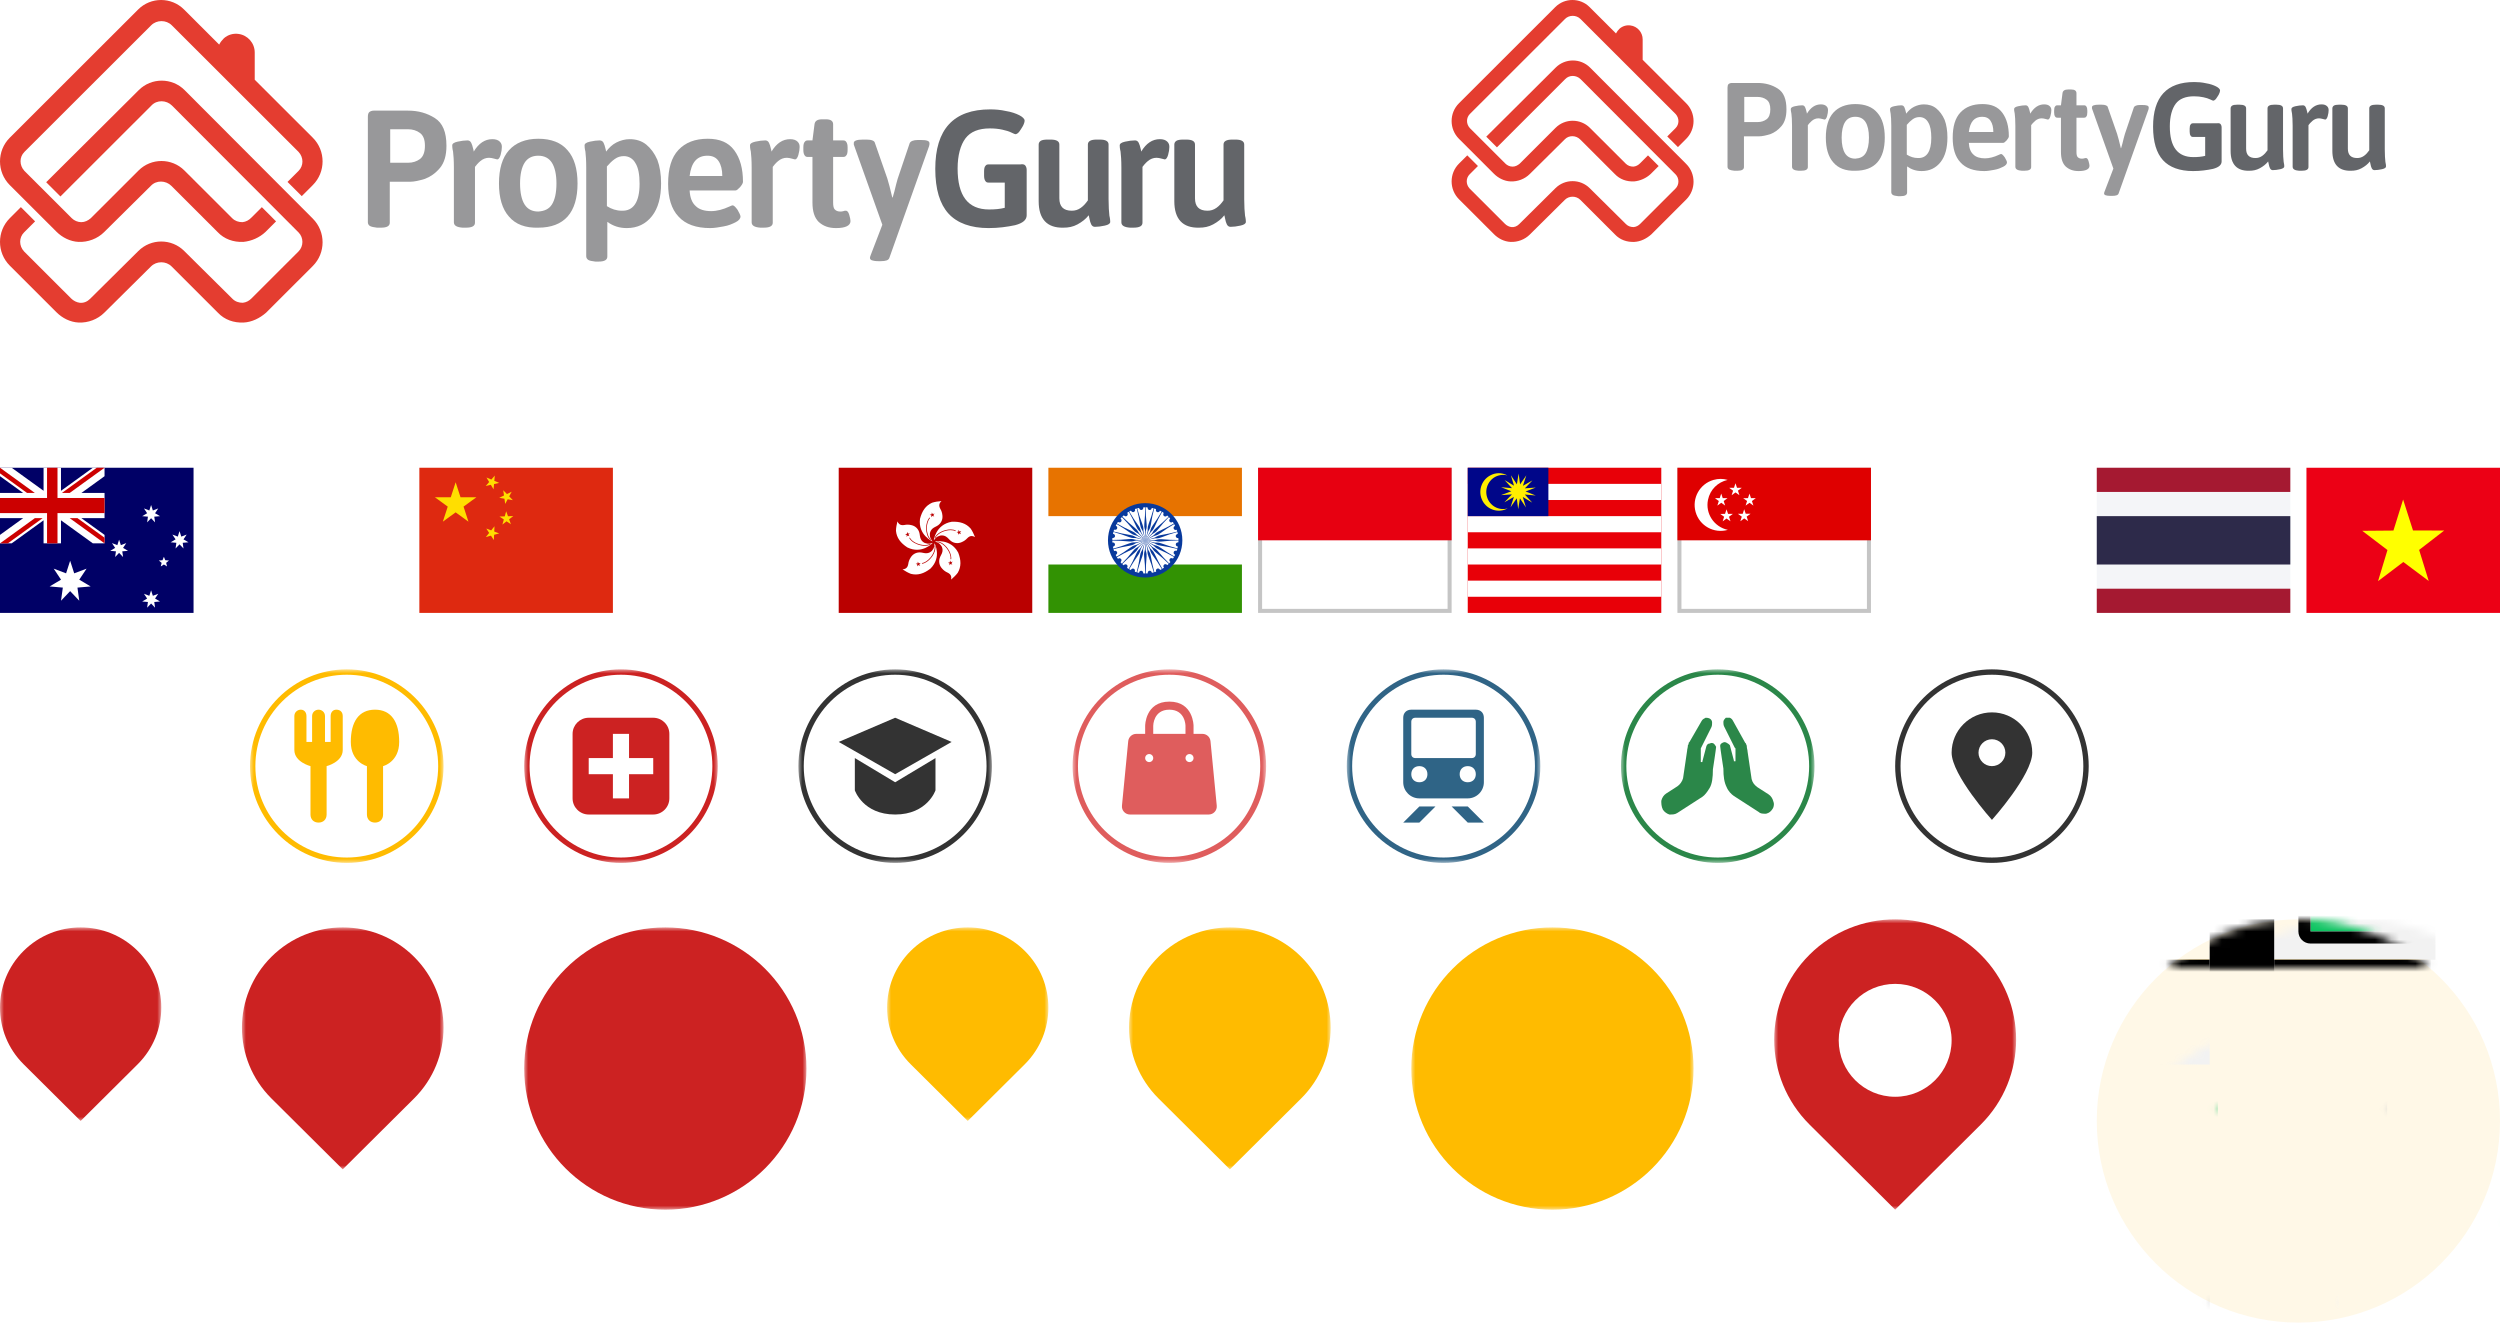 <?xml version="1.0" encoding="UTF-8"?>
<svg width="310px" height="164px" viewBox="0 0 310 164" version="1.1" xmlns="http://www.w3.org/2000/svg" xmlns:xlink="http://www.w3.org/1999/xlink">
    <!-- Generator: Sketch 51 (57462) - http://www.bohemiancoding.com/sketch -->
    <title>new-brand-sprite-lang_en-app_sg</title>
    <desc>Created with Sketch.</desc>
    <defs>
        <polygon id="path-1" points="0 0 24 0 24 24 0 24"></polygon>
        <polygon id="path-3" points="0 0 24 0 24 24 0 24"></polygon>
        <polygon id="path-5" points="0 0 24 0 24 24 0 24"></polygon>
        <polygon id="path-7" points="0 0 24 0 24 24 0 24"></polygon>
        <polygon id="path-9" points="0 0 24 0 24 24 0 24"></polygon>
        <polygon id="path-11" points="0 0 24 0 24 24 0 24"></polygon>
        <polygon id="path-13" points="0 0 24 0 24 24 0 24"></polygon>
        <polygon id="path-15" points="0 0 20 0 20 23.999 0 23.999"></polygon>
        <polygon id="path-17" points="0 0 25 0 25 30 0 30"></polygon>
        <polygon id="path-19" points="0 0 35 0 35 35 0 35"></polygon>
        <polygon id="path-21" points="0 0 20 0 20 23.999 0 23.999"></polygon>
        <polygon id="path-23" points="0 0 25 0 25 30 0 30"></polygon>
        <polygon id="path-25" points="0 0 35 0 35 35 0 35"></polygon>
        <polygon id="path-27" points="0 0.001 30 0.001 30 36 0 36"></polygon>
        <circle id="path-29" cx="25" cy="25" r="25"></circle>
        <rect id="path-31" x="1" y="5" width="46" height="8"></rect>
        <filter x="-1.1%" y="-6.2%" width="102.2%" height="112.5%" filterUnits="objectBoundingBox" id="filter-32">
            <feGaussianBlur stdDeviation="0.5" in="SourceAlpha" result="shadowBlurInner1"></feGaussianBlur>
            <feOffset dx="0" dy="0" in="shadowBlurInner1" result="shadowOffsetInner1"></feOffset>
            <feComposite in="shadowOffsetInner1" in2="SourceAlpha" operator="arithmetic" k2="-1" k3="1" result="shadowInnerInner1"></feComposite>
            <feColorMatrix values="0 0 0 0 0.769   0 0 0 0 0.545   0 0 0 0 0.027  0 0 0 1 0" type="matrix" in="shadowInnerInner1"></feColorMatrix>
        </filter>
        <path d="M1.5,1.5 L1.5,4.5 L13.5,4.5 L13.5,1.5 L1.5,1.5 Z M1.5,0 L13.5,0 C14.328,0 15,0.672 15,1.5 L15,4.5 C15,5.328 14.328,6 13.5,6 L1.5,6 C0.672,6 0,5.328 0,4.5 L0,1.5 C0,0.672 0.672,0 1.5,0 Z" id="path-33"></path>
        <filter x="-1.3%" y="-3.3%" width="102.7%" height="106.7%" filterUnits="objectBoundingBox" id="filter-34">
            <feGaussianBlur stdDeviation="0.2" in="SourceAlpha" result="shadowBlurInner1"></feGaussianBlur>
            <feOffset dx="0" dy="0" in="shadowBlurInner1" result="shadowOffsetInner1"></feOffset>
            <feComposite in="shadowOffsetInner1" in2="SourceAlpha" operator="arithmetic" k2="-1" k3="1" result="shadowInnerInner1"></feComposite>
            <feColorMatrix values="0 0 0 0 0   0 0 0 0 0   0 0 0 0 0  0 0 0 0.2 0" type="matrix" in="shadowInnerInner1"></feColorMatrix>
        </filter>
        <path d="M37,30 L37,31 C37,32.105 36.105,33 35,33 L32,33 L32,52 L30,52 L30,42 L4,42 L4,40 L30,40 L30,33 L28,33 C26.895,33 26,32.105 26,31 L26,30 L20,30 L20,28 L26,28 L26,23.747 L17.163,13.216 L18.695,11.931 L26,20.636 L26,19 C26,17.895 26.895,17 28,17 L35,17 C36.105,17 37,17.895 37,19 L37,28 L40,28 L40,19 C40,17.895 40.895,17 42,17 L53,17 C54.105,17 55,17.895 55,19 L55,31 C55,32.105 54.105,33 53,33 L42,33 L42,47 L40,47 L40,31 L40,30 L37,30 Z M42,19 L42,31 L53,31 L53,19 L42,19 Z M28,19 L28,31 L35,31 L35,19 L28,19 Z" id="path-35"></path>
        <filter x="-0.4%" y="-0.5%" width="100.8%" height="101.0%" filterUnits="objectBoundingBox" id="filter-36">
            <feGaussianBlur stdDeviation="0.2" in="SourceAlpha" result="shadowBlurInner1"></feGaussianBlur>
            <feOffset dx="0" dy="0" in="shadowBlurInner1" result="shadowOffsetInner1"></feOffset>
            <feComposite in="shadowOffsetInner1" in2="SourceAlpha" operator="arithmetic" k2="-1" k3="1" result="shadowInnerInner1"></feComposite>
            <feColorMatrix values="0 0 0 0 0   0 0 0 0 0   0 0 0 0 0  0 0 0 0.2 0" type="matrix" in="shadowInnerInner1"></feColorMatrix>
        </filter>
        <path d="M7,19 L7,31 L14,31 L14,19 L7,19 Z M14,33 L7,33 C5.895,33 5,32.105 5,31 L5,29.364 L-2.305,38.069 L-3.837,36.784 L5,26.253 L5,19 C5,17.895 5.895,17 7,17 L14,17 L14,0 L22,0 L22,52 L14,52 L14,33 Z" id="path-37"></path>
        <filter x="-0.8%" y="-0.4%" width="101.5%" height="100.8%" filterUnits="objectBoundingBox" id="filter-38">
            <feGaussianBlur stdDeviation="0.2" in="SourceAlpha" result="shadowBlurInner1"></feGaussianBlur>
            <feOffset dx="0" dy="0" in="shadowBlurInner1" result="shadowOffsetInner1"></feOffset>
            <feComposite in="shadowOffsetInner1" in2="SourceAlpha" operator="arithmetic" k2="-1" k3="1" result="shadowInnerInner1"></feComposite>
            <feColorMatrix values="0 0 0 0 0   0 0 0 0 0   0 0 0 0 0  0 0 0 0.2 0" type="matrix" in="shadowInnerInner1"></feColorMatrix>
        </filter>
        <path d="M18,7 C19.105,7 20,7.895 20,9 L20,49 C20,50.105 19.105,51 18,51 C16.895,51 16,50.105 16,49 L16,11 L2,11 C0.895,11 1.3527075e-16,10.105 0,9 C-1.3527075e-16,7.895 0.895,7 2,7 L18,7 Z" id="path-39"></path>
        <filter x="-3.0%" y="-1.4%" width="106.0%" height="102.7%" filterUnits="objectBoundingBox" id="filter-40">
            <feGaussianBlur stdDeviation="0.6" in="SourceAlpha" result="shadowBlurInner1"></feGaussianBlur>
            <feOffset dx="0" dy="0" in="shadowBlurInner1" result="shadowOffsetInner1"></feOffset>
            <feComposite in="shadowOffsetInner1" in2="SourceAlpha" operator="arithmetic" k2="-1" k3="1" result="shadowInnerInner1"></feComposite>
            <feColorMatrix values="0 0 0 0 0.035   0 0 0 0 0.475   0 0 0 0 0.486  0 0 0 1 0" type="matrix" in="shadowInnerInner1"></feColorMatrix>
        </filter>
    </defs>
    <g id="Page-1" stroke="none" stroke-width="1" fill="none" fill-rule="evenodd">
        <g id="SG-MY">
            <g id="PG-Logo-Small" transform="translate(180, 0)" fill-rule="nonzero">
                <g id="PG-Text" transform="translate(33.75, 9.75)">
                    <path d="M0.654,11.269 C0.538,11.192 0.462,11.077 0.462,10.923 L0.462,1.115 C0.462,0.923 0.5,0.769 0.577,0.692 C0.654,0.615 0.808,0.538 1,0.538 L4.192,0.538 C5.154,0.538 5.962,0.769 6.692,1.231 C7.423,1.692 7.769,2.538 7.769,3.808 C7.769,4.692 7.577,5.385 7.154,5.885 C6.731,6.385 6.269,6.692 5.769,6.885 C5.269,7.038 4.769,7.154 4.385,7.154 L2.5,7.154 L2.5,10.962 C2.5,11.269 2.231,11.423 1.692,11.423 L1.308,11.423 C1,11.385 0.808,11.346 0.654,11.269 Z M4.231,5.385 C4.615,5.385 5,5.269 5.308,5.038 C5.615,4.808 5.769,4.385 5.769,3.808 C5.769,3.231 5.615,2.846 5.308,2.615 C5,2.385 4.615,2.269 4.192,2.269 L2.538,2.269 L2.538,5.385 L4.231,5.385 Z" id="Shape" fill="#98989A"></path>
                    <path d="M8.462,10.923 L8.462,5.846 C8.462,5.154 8.423,4.654 8.385,4.346 C8.308,4.038 8.308,3.846 8.308,3.769 C8.308,3.615 8.462,3.5 8.808,3.423 C9.154,3.346 9.462,3.308 9.731,3.308 C9.885,3.308 10,3.385 10.077,3.538 C10.154,3.692 10.192,3.846 10.231,4 C10.269,4.154 10.308,4.269 10.308,4.346 C10.769,3.577 11.346,3.192 12.038,3.192 C12.346,3.192 12.577,3.269 12.731,3.423 C12.885,3.577 12.923,3.731 12.923,3.923 C12.923,4.115 12.885,4.385 12.808,4.654 C12.731,4.923 12.615,5.077 12.5,5.077 C12.462,5.077 12.346,5.038 12.192,5 C12.038,4.962 11.885,4.923 11.731,4.923 C11.423,4.923 11.154,5.038 10.923,5.231 C10.692,5.423 10.538,5.615 10.423,5.769 L10.423,10.962 C10.423,11.269 10.154,11.423 9.577,11.423 L9.269,11.423 C8.731,11.385 8.462,11.231 8.462,10.923 Z" id="Shape" fill="#98989A"></path>
                    <path d="M13.577,10.385 C12.962,9.692 12.654,8.654 12.654,7.308 C12.654,5.962 12.962,4.923 13.577,4.231 C14.192,3.538 15.115,3.154 16.308,3.154 C17.5,3.154 18.423,3.5 19.038,4.231 C19.654,4.923 19.962,5.962 19.962,7.308 C19.962,8.654 19.654,9.692 19.038,10.385 C18.423,11.077 17.5,11.423 16.308,11.423 C15.115,11.462 14.192,11.115 13.577,10.385 Z M17.577,9.269 C17.846,8.846 18,8.192 18,7.308 C18,6.462 17.846,5.808 17.577,5.385 C17.308,4.962 16.885,4.731 16.308,4.731 C15.731,4.731 15.308,4.962 15.038,5.385 C14.769,5.808 14.615,6.462 14.615,7.308 C14.615,8.192 14.769,8.846 15.038,9.269 C15.308,9.692 15.731,9.923 16.308,9.923 C16.885,9.885 17.308,9.692 17.577,9.269 Z" id="Shape" fill="#98989A"></path>
                    <path d="M20.962,14.423 C20.846,14.346 20.769,14.231 20.769,14.077 L20.769,5.846 C20.769,5.154 20.731,4.654 20.692,4.346 C20.615,4.038 20.615,3.846 20.615,3.769 C20.615,3.615 20.769,3.5 21.115,3.423 C21.462,3.346 21.769,3.308 22,3.308 C22.192,3.308 22.308,3.385 22.385,3.538 C22.462,3.692 22.5,3.846 22.538,4 C22.577,4.154 22.615,4.269 22.615,4.346 C22.885,4 23.192,3.692 23.577,3.5 C23.962,3.308 24.385,3.192 24.808,3.192 C25.385,3.192 25.923,3.346 26.346,3.692 C26.769,4.038 27.115,4.5 27.385,5.115 C27.615,5.731 27.731,6.462 27.731,7.308 C27.731,8.577 27.462,9.615 26.885,10.346 C26.308,11.077 25.538,11.462 24.538,11.462 C23.846,11.462 23.269,11.269 22.731,10.885 L22.731,14.115 C22.731,14.423 22.462,14.577 21.923,14.577 L21.615,14.577 C21.308,14.538 21.077,14.5 20.962,14.423 Z M25.731,7.346 C25.731,6.5 25.615,5.846 25.346,5.423 C25.115,5 24.731,4.769 24.269,4.769 C23.962,4.769 23.692,4.846 23.423,5.038 C23.154,5.231 22.923,5.462 22.692,5.731 L22.692,9.423 C23.115,9.692 23.577,9.846 24.077,9.846 C25.154,9.885 25.731,9.038 25.731,7.346 Z" id="Shape" fill="#98989A"></path>
                    <path d="M29.346,10.385 C28.692,9.692 28.385,8.654 28.385,7.346 C28.385,5.923 28.692,4.885 29.346,4.192 C30,3.5 30.885,3.154 32.077,3.154 C33.192,3.154 34,3.5 34.538,4.231 C35.077,4.962 35.346,5.923 35.346,7.154 C35.346,7.269 35.269,7.423 35.077,7.654 C34.885,7.846 34.769,7.962 34.654,7.962 L30.385,7.962 C30.423,8.654 30.615,9.115 30.962,9.423 C31.269,9.731 31.769,9.885 32.385,9.885 C32.923,9.885 33.5,9.731 34.077,9.462 C34.231,9.385 34.346,9.346 34.385,9.346 C34.5,9.346 34.654,9.5 34.846,9.769 C35,10.038 35.115,10.269 35.115,10.385 C35.115,10.577 34.962,10.769 34.654,10.923 C34.346,11.077 34,11.231 33.538,11.308 C33.115,11.385 32.692,11.462 32.308,11.462 C31,11.462 30,11.115 29.346,10.385 Z M33.423,6.615 C33.423,6.038 33.308,5.577 33.077,5.231 C32.846,4.885 32.5,4.731 32.038,4.731 C31.077,4.731 30.538,5.346 30.385,6.615 L33.423,6.615 Z" id="Shape" fill="#98989A"></path>
                    <path d="M36.154,10.923 L36.154,5.846 C36.154,5.154 36.115,4.654 36.077,4.346 C36,4.038 36,3.846 36,3.769 C36,3.615 36.154,3.5 36.5,3.423 C36.846,3.346 37.154,3.308 37.423,3.308 C37.577,3.308 37.692,3.385 37.769,3.538 C37.846,3.692 37.885,3.846 37.923,4 C37.962,4.154 38,4.269 38,4.346 C38.462,3.577 39.038,3.192 39.731,3.192 C40.038,3.192 40.269,3.269 40.423,3.423 C40.577,3.577 40.615,3.731 40.615,3.923 C40.615,4.115 40.577,4.385 40.5,4.654 C40.423,4.923 40.308,5.077 40.192,5.077 C40.154,5.077 40.038,5.038 39.885,5 C39.731,4.962 39.577,4.923 39.423,4.923 C39.115,4.923 38.846,5.038 38.615,5.231 C38.385,5.423 38.231,5.615 38.115,5.769 L38.115,10.962 C38.115,11.269 37.846,11.423 37.269,11.423 L36.962,11.423 C36.423,11.385 36.154,11.231 36.154,10.923 Z" id="Shape" fill="#98989A"></path>
                    <path d="M42.385,10.885 C42,10.5 41.808,9.923 41.808,9.077 L41.808,4.846 L41.385,4.846 C41.231,4.846 41.154,4.808 41.077,4.692 C41,4.577 40.962,4.423 40.962,4.192 L40.962,3.962 C40.962,3.731 41,3.538 41.077,3.462 C41.154,3.346 41.231,3.308 41.385,3.308 L41.808,3.308 L42,1.808 C42.038,1.5 42.269,1.346 42.692,1.346 L43.077,1.346 C43.5,1.346 43.731,1.5 43.731,1.808 L43.731,3.308 L44.654,3.308 C44.808,3.308 44.885,3.346 44.962,3.462 C45.038,3.577 45.077,3.731 45.077,3.962 L45.077,4.192 C45.077,4.423 45.038,4.615 44.962,4.692 C44.885,4.808 44.808,4.846 44.654,4.846 L43.731,4.846 L43.731,9.077 C43.731,9.385 43.769,9.615 43.885,9.731 C44,9.846 44.154,9.923 44.385,9.923 C44.5,9.923 44.577,9.923 44.692,9.885 C44.769,9.846 44.846,9.846 44.923,9.846 C45.038,9.846 45.154,9.962 45.231,10.231 C45.308,10.5 45.346,10.692 45.346,10.808 C45.346,11.231 44.885,11.462 44,11.462 C43.308,11.462 42.808,11.269 42.385,10.885 Z" id="Shape" fill="#98989A"></path>
                    <path d="M52.692,3.577 C52.692,3.654 52.692,3.731 52.654,3.846 L48.962,14.231 C48.885,14.462 48.615,14.538 48.154,14.538 L47.923,14.538 C47.654,14.538 47.462,14.5 47.346,14.462 C47.231,14.423 47.154,14.346 47.154,14.231 C47.154,14.154 47.192,14.077 47.231,13.962 L48.308,11.154 L45.692,3.808 C45.692,3.769 45.654,3.731 45.654,3.692 C45.654,3.654 45.654,3.615 45.654,3.538 C45.654,3.346 45.923,3.231 46.5,3.231 L46.846,3.231 C47.308,3.231 47.577,3.346 47.615,3.538 L48.769,6.846 C48.885,7.192 49.038,7.808 49.231,8.615 L49.269,8.615 L49.423,8.077 C49.538,7.577 49.654,7.154 49.731,6.885 L50.846,3.577 C50.923,3.385 51.192,3.269 51.615,3.269 L51.885,3.269 C52.423,3.269 52.692,3.346 52.692,3.577 Z" id="Shape" fill="#98989A"></path>
                    <path d="M61.577,5.615 C61.654,5.692 61.731,5.846 61.731,6.038 L61.731,10.269 C61.731,10.692 61.385,11 60.654,11.192 C59.923,11.346 59.115,11.462 58.192,11.462 C56.538,11.462 55.269,11 54.462,10.115 C53.654,9.231 53.231,7.846 53.231,5.962 C53.231,2.269 54.923,0.423 58.346,0.423 C58.808,0.423 59.308,0.462 59.808,0.577 C60.308,0.654 60.731,0.808 61.038,0.962 C61.346,1.115 61.538,1.308 61.538,1.462 C61.538,1.577 61.5,1.731 61.385,1.962 C61.269,2.154 61.154,2.346 61.038,2.5 C60.923,2.654 60.769,2.731 60.692,2.731 C60.654,2.731 60.538,2.692 60.308,2.577 C60.077,2.462 59.808,2.385 59.462,2.308 C59.115,2.231 58.731,2.192 58.308,2.192 C57.269,2.192 56.5,2.5 56.038,3.115 C55.577,3.731 55.308,4.692 55.308,5.923 C55.308,8.462 56.269,9.731 58.231,9.731 C58.769,9.731 59.231,9.692 59.692,9.577 L59.692,7.231 L58.192,7.231 C58.038,7.231 57.962,7.192 57.885,7.077 C57.808,6.962 57.769,6.808 57.769,6.577 L57.769,6.192 C57.769,5.962 57.808,5.769 57.885,5.692 C57.962,5.577 58.038,5.538 58.192,5.538 L61.154,5.538 C61.346,5.5 61.5,5.538 61.577,5.615 Z" id="Shape" fill="#636569"></path>
                    <path d="M62.846,8.962 L62.846,3.692 C62.846,3.538 62.923,3.423 63.038,3.346 C63.154,3.269 63.385,3.231 63.654,3.231 L63.962,3.231 C64.5,3.231 64.769,3.385 64.769,3.692 L64.769,8.692 C64.769,9.462 65.154,9.846 65.923,9.846 C66.231,9.846 66.5,9.769 66.769,9.577 C67.038,9.385 67.231,9.154 67.423,8.885 L67.423,3.692 C67.423,3.385 67.692,3.231 68.231,3.231 L68.538,3.231 C69.077,3.231 69.346,3.385 69.346,3.692 L69.346,8.769 C69.346,9.462 69.385,9.962 69.423,10.308 C69.5,10.615 69.5,10.846 69.5,10.885 C69.5,11.038 69.346,11.154 69,11.231 C68.654,11.308 68.346,11.346 68.077,11.346 C67.923,11.346 67.808,11.269 67.731,11.115 C67.654,10.962 67.615,10.808 67.577,10.615 C67.538,10.423 67.5,10.308 67.5,10.269 C67.231,10.615 66.885,10.885 66.462,11.115 C66.038,11.346 65.615,11.423 65.154,11.423 C63.615,11.462 62.846,10.615 62.846,8.962 Z" id="Shape" fill="#636569"></path>
                    <path d="M70.538,10.923 L70.538,5.846 C70.538,5.154 70.5,4.654 70.462,4.346 C70.385,4.038 70.385,3.846 70.385,3.769 C70.385,3.615 70.538,3.5 70.885,3.423 C71.231,3.346 71.538,3.308 71.808,3.308 C71.962,3.308 72.077,3.385 72.154,3.538 C72.231,3.692 72.269,3.846 72.308,4 C72.346,4.154 72.385,4.269 72.385,4.346 C72.846,3.577 73.423,3.192 74.115,3.192 C74.423,3.192 74.654,3.269 74.808,3.423 C74.962,3.577 75,3.731 75,3.923 C75,4.115 74.962,4.385 74.885,4.654 C74.808,4.923 74.692,5.077 74.577,5.077 C74.538,5.077 74.423,5.038 74.269,5 C74.115,4.962 73.962,4.923 73.808,4.923 C73.5,4.923 73.231,5.038 73,5.231 C72.769,5.423 72.615,5.615 72.5,5.769 L72.5,10.962 C72.5,11.269 72.231,11.423 71.654,11.423 L71.346,11.423 C70.808,11.385 70.538,11.231 70.538,10.923 Z" id="Shape" fill="#636569"></path>
                    <path d="M75.462,8.962 L75.462,3.692 C75.462,3.538 75.538,3.423 75.654,3.346 C75.769,3.269 76,3.231 76.269,3.231 L76.577,3.231 C77.115,3.231 77.385,3.385 77.385,3.692 L77.385,8.692 C77.385,9.462 77.769,9.846 78.538,9.846 C78.846,9.846 79.115,9.769 79.385,9.577 C79.654,9.385 79.846,9.154 80.038,8.885 L80.038,3.692 C80.038,3.385 80.308,3.231 80.846,3.231 L81.154,3.231 C81.692,3.231 81.962,3.385 81.962,3.692 L81.962,8.769 C81.962,9.462 82,9.962 82.038,10.308 C82.115,10.615 82.115,10.846 82.115,10.885 C82.115,11.038 81.962,11.154 81.615,11.231 C81.269,11.308 80.962,11.346 80.692,11.346 C80.538,11.346 80.423,11.269 80.346,11.115 C80.269,10.962 80.231,10.808 80.192,10.615 C80.154,10.423 80.115,10.308 80.115,10.269 C79.846,10.615 79.5,10.885 79.077,11.115 C78.654,11.346 78.231,11.423 77.769,11.423 C76.231,11.462 75.462,10.615 75.462,8.962 Z" id="Shape" fill="#636569"></path>
                </g>
                <path d="M22.624,22.497 C21.705,22.534 20.86,22.24 20.236,21.579 L15.937,17.286 C15.423,16.772 14.541,16.735 14.026,17.286 L9.691,21.579 C9.066,22.203 8.184,22.534 7.303,22.497 C6.531,22.46 5.796,22.093 5.245,21.543 L0.909,17.212 C-0.303,16.001 -0.303,14.019 0.909,12.808 L12.851,0.881 C14.026,-0.294 15.937,-0.294 17.113,0.881 L20.383,4.147 C20.493,3.927 20.64,3.743 20.824,3.56 C21.191,3.23 21.705,3.083 22.183,3.156 C23.028,3.266 23.69,4 23.69,4.881 L23.69,7.413 L29.091,12.808 C30.303,14.019 30.303,16.001 29.091,17.212 L28.062,18.24 L26.739,16.919 L27.768,15.891 C28.246,15.414 28.246,14.643 27.768,14.129 L15.974,2.349 C15.459,1.835 14.577,1.835 14.063,2.349 L2.269,14.129 C1.791,14.607 1.791,15.377 2.269,15.891 L6.678,20.295 C6.898,20.515 7.229,20.662 7.56,20.662 C7.89,20.662 8.184,20.515 8.442,20.295 L12.887,15.854 C14.063,14.68 15.974,14.68 17.149,15.854 L21.595,20.295 C21.852,20.552 22.183,20.662 22.551,20.662 C22.881,20.625 23.138,20.478 23.359,20.258 L24.351,19.267 L25.674,20.589 L24.682,21.579 C24.13,22.093 23.396,22.424 22.624,22.497 Z M22.652,29.997 C21.732,30.034 20.886,29.74 20.261,29.078 L15.956,24.777 C15.441,24.262 14.559,24.262 14.044,24.777 L9.703,29.078 C9.077,29.703 8.194,30.034 7.311,29.997 C6.539,29.96 5.803,29.593 5.251,29.041 L0.91,24.704 C-0.303,23.49 -0.303,21.505 0.91,20.292 L1.941,19.263 L3.265,20.586 L2.235,21.616 C1.757,22.094 1.757,22.866 2.235,23.38 L6.613,27.755 C6.833,27.975 7.128,28.122 7.422,28.159 C7.79,28.196 8.121,28.049 8.378,27.791 L12.866,23.343 C14.044,22.167 15.956,22.167 17.134,23.343 L21.622,27.791 C21.879,28.049 22.21,28.159 22.578,28.159 C22.909,28.122 23.167,27.975 23.387,27.755 L27.765,23.38 C28.243,22.902 28.243,22.094 27.765,21.616 L15.993,9.816 C15.478,9.301 14.595,9.264 14.08,9.816 L5.619,18.271 L4.295,16.947 L12.903,8.382 C14.08,7.206 15.993,7.206 17.17,8.382 L29.09,20.329 C30.303,21.542 30.303,23.527 29.09,24.74 L24.749,29.078 C24.16,29.593 23.424,29.96 22.652,29.997 Z" id="Logo" fill="#E43D30"></path>
            </g>
            <g id="PG-Logo-Large" fill-rule="nonzero">
                <g id="PG-Text---Originals" transform="translate(45, 13)">
                    <path d="M0.872,15.026 C0.718,14.923 0.615,14.769 0.615,14.564 L0.615,1.487 C0.615,1.231 0.667,1.026 0.769,0.923 C0.872,0.821 1.077,0.718 1.333,0.718 L5.59,0.718 C6.872,0.718 7.949,1.026 8.923,1.641 C9.897,2.256 10.359,3.385 10.359,5.077 C10.359,6.256 10.103,7.179 9.538,7.846 C8.974,8.513 8.359,8.923 7.692,9.179 C7.026,9.385 6.359,9.538 5.846,9.538 L3.333,9.538 L3.333,14.615 C3.333,15.026 2.974,15.231 2.256,15.231 L1.744,15.231 C1.333,15.179 1.077,15.128 0.872,15.026 Z M5.641,7.179 C6.154,7.179 6.667,7.026 7.077,6.718 C7.487,6.41 7.692,5.846 7.692,5.077 C7.692,4.308 7.487,3.795 7.077,3.487 C6.667,3.179 6.154,3.026 5.59,3.026 L3.385,3.026 L3.385,7.179 L5.641,7.179 Z" id="Shape" fill="#98989A"></path>
                    <path d="M11.282,14.564 L11.282,7.795 C11.282,6.872 11.231,6.205 11.179,5.795 C11.077,5.385 11.077,5.128 11.077,5.026 C11.077,4.821 11.282,4.667 11.744,4.564 C12.205,4.462 12.615,4.41 12.974,4.41 C13.179,4.41 13.333,4.513 13.436,4.718 C13.538,4.923 13.59,5.128 13.641,5.333 C13.692,5.538 13.744,5.692 13.744,5.795 C14.359,4.769 15.128,4.256 16.051,4.256 C16.462,4.256 16.769,4.359 16.974,4.564 C17.179,4.769 17.231,4.974 17.231,5.231 C17.231,5.487 17.179,5.846 17.077,6.205 C16.974,6.564 16.821,6.769 16.667,6.769 C16.615,6.769 16.462,6.718 16.256,6.667 C16.051,6.615 15.846,6.564 15.641,6.564 C15.231,6.564 14.872,6.718 14.564,6.974 C14.256,7.231 14.051,7.487 13.897,7.692 L13.897,14.615 C13.897,15.026 13.538,15.231 12.769,15.231 L12.359,15.231 C11.641,15.179 11.282,14.974 11.282,14.564 Z" id="Shape" fill="#98989A"></path>
                    <path d="M18.103,13.846 C17.282,12.923 16.872,11.538 16.872,9.744 C16.872,7.949 17.282,6.564 18.103,5.641 C18.923,4.718 20.154,4.205 21.744,4.205 C23.333,4.205 24.564,4.667 25.385,5.641 C26.205,6.564 26.615,7.949 26.615,9.744 C26.615,11.538 26.205,12.923 25.385,13.846 C24.564,14.769 23.333,15.231 21.744,15.231 C20.154,15.282 18.923,14.821 18.103,13.846 Z M23.436,12.359 C23.795,11.795 24,10.923 24,9.744 C24,8.615 23.795,7.744 23.436,7.179 C23.077,6.615 22.513,6.308 21.744,6.308 C20.974,6.308 20.41,6.615 20.051,7.179 C19.692,7.744 19.487,8.615 19.487,9.744 C19.487,10.923 19.692,11.795 20.051,12.359 C20.41,12.923 20.974,13.231 21.744,13.231 C22.513,13.179 23.077,12.923 23.436,12.359 Z" id="Shape" fill="#98989A"></path>
                    <path d="M27.949,19.231 C27.795,19.128 27.692,18.974 27.692,18.769 L27.692,7.795 C27.692,6.872 27.641,6.205 27.59,5.795 C27.487,5.385 27.487,5.128 27.487,5.026 C27.487,4.821 27.692,4.667 28.154,4.564 C28.615,4.462 29.026,4.41 29.333,4.41 C29.59,4.41 29.744,4.513 29.846,4.718 C29.949,4.923 30,5.128 30.051,5.333 C30.103,5.538 30.154,5.692 30.154,5.795 C30.513,5.333 30.923,4.923 31.436,4.667 C31.949,4.41 32.513,4.256 33.077,4.256 C33.846,4.256 34.564,4.462 35.128,4.923 C35.692,5.385 36.154,6 36.513,6.821 C36.821,7.641 36.974,8.615 36.974,9.744 C36.974,11.436 36.615,12.821 35.846,13.795 C35.077,14.769 34.051,15.282 32.718,15.282 C31.795,15.282 31.026,15.026 30.308,14.513 L30.308,18.821 C30.308,19.231 29.949,19.436 29.231,19.436 L28.821,19.436 C28.41,19.385 28.103,19.333 27.949,19.231 Z M34.308,9.795 C34.308,8.667 34.154,7.795 33.795,7.231 C33.487,6.667 32.974,6.359 32.359,6.359 C31.949,6.359 31.59,6.462 31.231,6.718 C30.872,6.974 30.564,7.282 30.256,7.641 L30.256,12.564 C30.821,12.923 31.436,13.128 32.103,13.128 C33.538,13.179 34.308,12.051 34.308,9.795 Z" id="Shape" fill="#98989A"></path>
                    <path d="M39.128,13.846 C38.256,12.923 37.846,11.538 37.846,9.795 C37.846,7.897 38.256,6.513 39.128,5.59 C40,4.667 41.179,4.205 42.769,4.205 C44.256,4.205 45.333,4.667 46.051,5.641 C46.769,6.615 47.128,7.897 47.128,9.538 C47.128,9.692 47.026,9.897 46.769,10.205 C46.513,10.462 46.359,10.615 46.205,10.615 L40.513,10.615 C40.564,11.538 40.821,12.154 41.282,12.564 C41.692,12.974 42.359,13.179 43.179,13.179 C43.897,13.179 44.667,12.974 45.436,12.615 C45.641,12.513 45.795,12.462 45.846,12.462 C46,12.462 46.205,12.667 46.462,13.026 C46.667,13.385 46.821,13.692 46.821,13.846 C46.821,14.103 46.615,14.359 46.205,14.564 C45.795,14.769 45.333,14.974 44.718,15.077 C44.154,15.179 43.59,15.282 43.077,15.282 C41.333,15.282 40,14.821 39.128,13.846 Z M44.564,8.821 C44.564,8.051 44.41,7.436 44.103,6.974 C43.795,6.513 43.333,6.308 42.718,6.308 C41.436,6.308 40.718,7.128 40.513,8.821 L44.564,8.821 Z" id="Shape" fill="#98989A"></path>
                    <path d="M48.205,14.564 L48.205,7.795 C48.205,6.872 48.154,6.205 48.103,5.795 C48,5.385 48,5.128 48,5.026 C48,4.821 48.205,4.667 48.667,4.564 C49.128,4.462 49.538,4.41 49.897,4.41 C50.103,4.41 50.256,4.513 50.359,4.718 C50.462,4.923 50.513,5.128 50.564,5.333 C50.615,5.538 50.667,5.692 50.667,5.795 C51.282,4.769 52.051,4.256 52.974,4.256 C53.385,4.256 53.692,4.359 53.897,4.564 C54.103,4.769 54.154,4.974 54.154,5.231 C54.154,5.487 54.103,5.846 54,6.205 C53.897,6.564 53.744,6.769 53.59,6.769 C53.538,6.769 53.385,6.718 53.179,6.667 C52.974,6.615 52.769,6.564 52.564,6.564 C52.154,6.564 51.795,6.718 51.487,6.974 C51.179,7.231 50.974,7.487 50.821,7.692 L50.821,14.615 C50.821,15.026 50.462,15.231 49.692,15.231 L49.282,15.231 C48.564,15.179 48.205,14.974 48.205,14.564 Z" id="Shape" fill="#98989A"></path>
                    <path d="M56.513,14.513 C56,14 55.744,13.231 55.744,12.103 L55.744,6.462 L55.179,6.462 C54.974,6.462 54.872,6.41 54.769,6.256 C54.667,6.103 54.615,5.897 54.615,5.59 L54.615,5.282 C54.615,4.974 54.667,4.718 54.769,4.615 C54.872,4.462 54.974,4.41 55.179,4.41 L55.744,4.41 L56,2.41 C56.051,2 56.359,1.795 56.923,1.795 L57.436,1.795 C58,1.795 58.308,2 58.308,2.41 L58.308,4.41 L59.538,4.41 C59.744,4.41 59.846,4.462 59.949,4.615 C60.051,4.769 60.103,4.974 60.103,5.282 L60.103,5.59 C60.103,5.897 60.051,6.154 59.949,6.256 C59.846,6.41 59.744,6.462 59.538,6.462 L58.308,6.462 L58.308,12.103 C58.308,12.513 58.359,12.821 58.513,12.974 C58.667,13.128 58.872,13.231 59.179,13.231 C59.333,13.231 59.436,13.231 59.59,13.179 C59.692,13.128 59.795,13.128 59.897,13.128 C60.051,13.128 60.205,13.282 60.308,13.641 C60.41,14 60.462,14.256 60.462,14.41 C60.462,14.974 59.846,15.282 58.667,15.282 C57.744,15.282 57.077,15.026 56.513,14.513 Z" id="Shape" fill="#98989A"></path>
                    <path d="M70.256,4.769 C70.256,4.872 70.256,4.974 70.205,5.128 L65.282,18.974 C65.179,19.282 64.821,19.385 64.205,19.385 L63.897,19.385 C63.538,19.385 63.282,19.333 63.128,19.282 C62.974,19.231 62.872,19.128 62.872,18.974 C62.872,18.872 62.923,18.769 62.974,18.615 L64.41,14.872 L60.923,5.077 C60.923,5.026 60.872,4.974 60.872,4.923 C60.872,4.872 60.872,4.821 60.872,4.718 C60.872,4.462 61.231,4.308 62,4.308 L62.462,4.308 C63.077,4.308 63.436,4.462 63.487,4.718 L65.026,9.128 C65.179,9.59 65.385,10.41 65.641,11.487 L65.692,11.487 L65.897,10.769 C66.051,10.103 66.205,9.538 66.308,9.179 L67.795,4.769 C67.897,4.513 68.256,4.359 68.821,4.359 L69.179,4.359 C69.897,4.359 70.256,4.462 70.256,4.769 Z" id="Shape" fill="#98989A"></path>
                    <path d="M82.103,7.487 C82.205,7.59 82.308,7.795 82.308,8.051 L82.308,13.692 C82.308,14.256 81.846,14.667 80.872,14.923 C79.897,15.128 78.821,15.282 77.59,15.282 C75.385,15.282 73.692,14.667 72.615,13.487 C71.538,12.308 70.974,10.462 70.974,7.949 C70.974,3.026 73.231,0.564 77.795,0.564 C78.41,0.564 79.077,0.615 79.744,0.769 C80.41,0.872 80.974,1.077 81.385,1.282 C81.795,1.487 82.051,1.744 82.051,1.949 C82.051,2.103 82,2.308 81.846,2.615 C81.692,2.872 81.538,3.128 81.385,3.333 C81.231,3.538 81.026,3.641 80.923,3.641 C80.872,3.641 80.718,3.59 80.41,3.436 C80.103,3.282 79.744,3.179 79.282,3.077 C78.821,2.974 78.308,2.923 77.744,2.923 C76.359,2.923 75.333,3.333 74.718,4.154 C74.103,4.974 73.744,6.256 73.744,7.897 C73.744,11.282 75.026,12.974 77.641,12.974 C78.359,12.974 78.974,12.923 79.59,12.769 L79.59,9.641 L77.59,9.641 C77.385,9.641 77.282,9.59 77.179,9.436 C77.077,9.282 77.026,9.077 77.026,8.769 L77.026,8.256 C77.026,7.949 77.077,7.692 77.179,7.59 C77.282,7.436 77.385,7.385 77.59,7.385 L81.538,7.385 C81.795,7.333 82,7.385 82.103,7.487 Z" id="Shape" fill="#636569"></path>
                    <path d="M83.795,11.949 L83.795,4.923 C83.795,4.718 83.897,4.564 84.051,4.462 C84.205,4.359 84.513,4.308 84.872,4.308 L85.282,4.308 C86,4.308 86.359,4.513 86.359,4.923 L86.359,11.59 C86.359,12.615 86.872,13.128 87.897,13.128 C88.308,13.128 88.667,13.026 89.026,12.769 C89.385,12.513 89.641,12.205 89.897,11.846 L89.897,4.923 C89.897,4.513 90.256,4.308 90.974,4.308 L91.385,4.308 C92.103,4.308 92.462,4.513 92.462,4.923 L92.462,11.692 C92.462,12.615 92.513,13.282 92.564,13.744 C92.667,14.154 92.667,14.462 92.667,14.513 C92.667,14.718 92.462,14.872 92,14.974 C91.538,15.077 91.128,15.128 90.769,15.128 C90.564,15.128 90.41,15.026 90.308,14.821 C90.205,14.615 90.154,14.41 90.103,14.154 C90.051,13.897 90,13.744 90,13.692 C89.641,14.154 89.179,14.513 88.615,14.821 C88.051,15.128 87.487,15.231 86.872,15.231 C84.821,15.282 83.795,14.154 83.795,11.949 Z" id="Shape" fill="#636569"></path>
                    <path d="M94.051,14.564 L94.051,7.795 C94.051,6.872 94,6.205 93.949,5.795 C93.846,5.385 93.846,5.128 93.846,5.026 C93.846,4.821 94.051,4.667 94.513,4.564 C94.974,4.462 95.385,4.41 95.744,4.41 C95.949,4.41 96.103,4.513 96.205,4.718 C96.308,4.923 96.359,5.128 96.41,5.333 C96.462,5.538 96.513,5.692 96.513,5.795 C97.128,4.769 97.897,4.256 98.821,4.256 C99.231,4.256 99.538,4.359 99.744,4.564 C99.949,4.769 100,4.974 100,5.231 C100,5.487 99.949,5.846 99.846,6.205 C99.744,6.564 99.59,6.769 99.436,6.769 C99.385,6.769 99.231,6.718 99.026,6.667 C98.821,6.615 98.615,6.564 98.41,6.564 C98,6.564 97.641,6.718 97.333,6.974 C97.026,7.231 96.821,7.487 96.667,7.692 L96.667,14.615 C96.667,15.026 96.308,15.231 95.538,15.231 L95.128,15.231 C94.41,15.179 94.051,14.974 94.051,14.564 Z" id="Shape" fill="#636569"></path>
                    <path d="M100.615,11.949 L100.615,4.923 C100.615,4.718 100.718,4.564 100.872,4.462 C101.026,4.359 101.333,4.308 101.692,4.308 L102.103,4.308 C102.821,4.308 103.179,4.513 103.179,4.923 L103.179,11.59 C103.179,12.615 103.692,13.128 104.718,13.128 C105.128,13.128 105.487,13.026 105.846,12.769 C106.205,12.513 106.462,12.205 106.718,11.846 L106.718,4.923 C106.718,4.513 107.077,4.308 107.795,4.308 L108.205,4.308 C108.923,4.308 109.282,4.513 109.282,4.923 L109.282,11.692 C109.282,12.615 109.333,13.282 109.385,13.744 C109.487,14.154 109.487,14.462 109.487,14.513 C109.487,14.718 109.282,14.872 108.821,14.974 C108.359,15.077 107.949,15.128 107.59,15.128 C107.385,15.128 107.231,15.026 107.128,14.821 C107.026,14.615 106.974,14.41 106.923,14.154 C106.872,13.897 106.821,13.744 106.821,13.692 C106.462,14.154 106,14.513 105.436,14.821 C104.872,15.128 104.308,15.231 103.692,15.231 C101.641,15.282 100.615,14.154 100.615,11.949 Z" id="Shape" fill="#636569"></path>
                </g>
                <path d="M30.165,29.996 C28.941,30.045 27.814,29.653 26.981,28.773 L21.249,23.047 C20.563,22.362 19.388,22.313 18.702,23.047 L12.921,28.773 C12.088,29.604 10.912,30.045 9.737,29.996 C8.708,29.947 7.728,29.458 6.993,28.724 L1.212,22.95 C-0.404,21.335 -0.404,18.692 1.212,17.078 L17.134,1.174 C18.702,-0.391 21.249,-0.391 22.817,1.174 L27.177,5.529 C27.324,5.236 27.52,4.991 27.765,4.747 C28.255,4.306 28.941,4.11 29.577,4.208 C30.704,4.355 31.586,5.334 31.586,6.508 L31.586,9.884 L38.788,17.078 C40.404,18.692 40.404,21.335 38.788,22.95 L37.416,24.32 L35.652,22.558 L37.024,21.188 C37.661,20.552 37.661,19.524 37.024,18.839 L21.298,3.132 C20.612,2.447 19.437,2.447 18.751,3.132 L3.025,18.839 C2.388,19.475 2.388,20.503 3.025,21.188 L8.904,27.06 C9.198,27.354 9.639,27.549 10.08,27.549 C10.521,27.549 10.912,27.354 11.255,27.06 L17.183,21.139 C18.751,19.573 21.298,19.573 22.866,21.139 L28.794,27.06 C29.137,27.402 29.577,27.549 30.067,27.549 C30.508,27.5 30.851,27.305 31.145,27.011 L32.468,25.69 L34.231,27.451 L32.909,28.773 C32.174,29.458 31.194,29.898 30.165,29.996 Z M30.202,39.996 C28.976,40.045 27.848,39.653 27.014,38.771 L21.275,33.036 C20.589,32.35 19.411,32.35 18.725,33.036 L12.937,38.771 C12.103,39.604 10.926,40.045 9.749,39.996 C8.719,39.947 7.738,39.457 7.002,38.722 L1.214,32.938 C-0.405,31.321 -0.405,28.674 1.214,27.057 L2.587,25.684 L4.353,27.449 L2.98,28.821 C2.342,29.458 2.342,30.487 2.98,31.174 L8.817,37.006 C9.111,37.3 9.503,37.496 9.896,37.545 C10.386,37.594 10.828,37.398 11.171,37.055 L17.155,31.125 C18.725,29.556 21.275,29.556 22.845,31.125 L28.829,37.055 C29.172,37.398 29.614,37.545 30.104,37.545 C30.546,37.496 30.889,37.3 31.183,37.006 L37.02,31.174 C37.658,30.536 37.658,29.458 37.02,28.821 L21.324,13.088 C20.638,12.402 19.46,12.353 18.774,13.088 L7.492,24.361 L5.727,22.596 L17.204,11.176 C18.774,9.608 21.324,9.608 22.894,11.176 L38.786,27.106 C40.405,28.723 40.405,31.37 38.786,32.987 L32.998,38.771 C32.213,39.457 31.232,39.947 30.202,39.996 Z" id="Logo" fill="#E43D30"></path>
            </g>
            <g id="Flag" transform="translate(0, 58)">
                <g id="Australia">
                    <polygon id="Fill-1" fill="#000066" points="0 18 24 18 24 0 0 0"></polygon>
                    <polygon id="Fill-2" fill="#FFFFFF" points="11.514 0 7.562 2.858 7.562 0 5.402 0 5.402 2.858 1.449 0 -0 0 -0 1.048 2.872 3.125 -0 3.125 -0 6.251 2.872 6.251 -0 8.327 -0 9.375 1.449 9.375 5.402 6.517 5.402 9.375 7.562 9.375 7.562 6.517 11.514 9.375 12.964 9.375 12.964 8.327 10.092 6.251 12.964 6.251 12.964 3.125 10.092 3.125 12.964 1.048 12.964 0"></polygon>
                    <polygon id="Fill-3" fill="#CC0000" points="5.834 0 5.834 3.75 -0 3.75 -0 5.625 5.834 5.625 5.834 9.375 7.13 9.375 7.13 5.625 12.964 5.625 12.964 3.75 7.13 3.75 7.13 0"></polygon>
                    <polygon id="Fill-4" fill="#CC0000" points="0 0 0 0.699 3.355 3.125 4.321 3.125"></polygon>
                    <polygon id="Fill-5" fill="#CC0000" points="11.997 0 7.676 3.125 8.642 3.125 12.964 0"></polygon>
                    <polygon id="Fill-6" fill="#CC0000" points="4.321 6.25 -0 9.376 0.967 9.376 5.288 6.25"></polygon>
                    <polygon id="Fill-7" fill="#CC0000" points="8.642 6.25 12.963 9.375 12.963 8.676 9.608 6.25"></polygon>
                    <polygon id="Fill-8" fill="#FFFFFF" points="11.241 14.719 9.604 14.862 9.829 16.49 8.698 15.298 7.565 16.49 7.791 14.862 6.154 14.719 7.567 13.88 6.658 12.512 8.194 13.094 8.698 11.53 9.2 13.094 10.737 12.512 9.828 13.88"></polygon>
                    <polygon id="Fill-9" fill="#FFFFFF" points="18.517 15.879 17.849 15.626 18.244 16.22 17.631 16.585 18.341 16.647 18.244 17.353 18.736 16.836 19.227 17.353 19.13 16.647 19.84 16.585 19.227 16.22 19.622 15.626 18.954 15.879 18.736 15.2"></polygon>
                    <polygon id="Fill-10" fill="#FFFFFF" points="18.245 5.641 17.85 5.046 18.518 5.299 18.736 4.62 18.955 5.299 19.622 5.046 19.227 5.641 19.841 6.005 19.13 6.067 19.228 6.774 18.736 6.257 18.245 6.774 18.343 6.067 17.631 6.005"></polygon>
                    <polygon id="Fill-11" fill="#FFFFFF" points="14.278 9.939 13.883 9.345 14.55 9.597 14.769 8.918 14.987 9.597 15.655 9.345 15.26 9.939 15.874 10.304 15.163 10.365 15.261 11.072 14.769 10.555 14.277 11.072 14.375 10.365 13.664 10.304"></polygon>
                    <polygon id="Fill-12" fill="#FFFFFF" points="22.045 8.539 21.376 8.286 21.772 8.881 21.158 9.245 21.868 9.307 21.77 10.014 22.262 9.497 22.753 10.014 22.656 9.307 23.367 9.245 22.753 8.881 23.147 8.286 22.481 8.539 22.262 7.859"></polygon>
                    <polygon id="Fill-13" fill="#FFFFFF" points="20.323 11.998 19.934 12.239 20.043 11.795 19.694 11.5 20.15 11.467 20.323 11.043 20.496 11.467 20.952 11.5 20.602 11.795 20.712 12.239"></polygon>
                </g>
                <g id="China" transform="translate(52, 0)">
                    <polygon id="Fill-1" fill="#DE2910" points="0 18 24 18 24 -0 0 -0"></polygon>
                    <polygon id="Fill-2" fill="#FFDE00" points="5.105 3.663 4.5 1.8 3.895 3.663 1.93 3.663 3.519 4.819 2.912 6.687 4.5 5.532 6.087 6.687 5.48 4.819 7.07 3.663"></polygon>
                    <polygon id="Fill-3" fill="#FFDE00" points="8.923 1.465 8.321 1.209 8.657 1.771 8.229 2.262 8.864 2.117 9.202 2.678 9.26 2.026 9.897 1.879 9.296 1.623 9.353 0.972"></polygon>
                    <polygon id="Fill-4" fill="#FFDE00" points="10.552 3.839 10.644 4.487 10.951 3.909 11.596 4.021 11.14 3.551 11.447 2.973 10.859 3.261 10.403 2.791 10.495 3.44 9.908 3.727"></polygon>
                    <polygon id="Fill-5" fill="#FFDE00" points="11.646 5.991 10.992 6.014 10.768 5.399 10.586 6.029 9.934 6.052 10.476 6.417 10.296 7.047 10.812 6.643 11.355 7.009 11.13 6.394"></polygon>
                    <polygon id="Fill-6" fill="#FFDE00" points="9.317 7.256 8.908 7.768 8.296 7.537 8.655 8.083 8.246 8.594 8.879 8.422 9.238 8.968 9.268 8.315 9.9 8.142 9.287 7.911"></polygon>
                </g>
                <g id="Hong-Kong" transform="translate(104, 0)">
                    <polygon id="Fill-1" fill="#BA0000" points="0 18 24 18 24 -0 0 -0"></polygon>
                    <g id="Group-52" transform="translate(7, 4)">
                        <path d="M4.634,5.14 C4.634,5.14 2.82,4.359 3.08,2.334 C3.332,1.359 3.777,0.696 4.584,0.334 C4.962,0.217 5.348,0.166 5.743,0.133 C5.639,0.231 5.553,0.329 5.508,0.452 C5.421,0.673 5.486,0.886 5.6,1.099 C5.746,1.346 5.833,1.6 5.861,1.931 C5.914,2.396 5.715,2.844 5.348,3.116 C5.116,3.295 4.842,3.356 4.617,3.561 C4.444,3.732 4.337,3.902 4.298,4.199 C4.293,4.765 4.447,4.844 4.634,5.14" id="Fill-2" fill="#FFFFFF"></path>
                        <path d="M4.788,5.006 C4.788,5.006 5.003,3.042 7.016,2.697 C8.021,2.654 8.787,2.885 9.368,3.55 C9.591,3.877 9.753,4.232 9.901,4.599 C9.777,4.529 9.658,4.474 9.526,4.468 C9.289,4.449 9.105,4.574 8.935,4.747 C8.742,4.957 8.524,5.115 8.216,5.239 C7.787,5.426 7.301,5.367 6.933,5.096 C6.694,4.926 6.555,4.681 6.293,4.527 C6.079,4.412 5.885,4.361 5.589,4.41 C5.047,4.569 5.017,4.739 4.788,5.006" id="Fill-4" fill="#FFFFFF"></path>
                        <path d="M4.924,5.148 C4.924,5.148 6.855,4.729 7.82,6.527 C8.182,7.466 8.206,8.265 7.759,9.029 C7.52,9.344 7.235,9.61 6.934,9.867 C6.961,9.727 6.974,9.596 6.939,9.47 C6.881,9.24 6.705,9.104 6.488,8.998 C6.226,8.881 6.007,8.725 5.792,8.472 C5.479,8.126 5.38,7.645 5.52,7.211 C5.605,6.929 5.793,6.72 5.856,6.423 C5.898,6.183 5.885,5.982 5.745,5.718 C5.42,5.255 5.249,5.28 4.924,5.148" id="Fill-6" fill="#FFFFFF"></path>
                        <path d="M4.88,5.347 C4.88,5.347 5.825,7.082 4.37,8.514 C3.571,9.125 2.811,9.372 1.952,9.159 C1.583,9.017 1.248,8.819 0.916,8.601 C1.058,8.588 1.188,8.564 1.298,8.495 C1.504,8.374 1.585,8.167 1.625,7.929 C1.663,7.646 1.752,7.391 1.933,7.114 C2.179,6.715 2.612,6.486 3.068,6.498 C3.361,6.501 3.615,6.622 3.918,6.6 C4.16,6.573 4.349,6.504 4.564,6.295 C4.918,5.853 4.845,5.697 4.88,5.347" id="Fill-8" fill="#FFFFFF"></path>
                        <path d="M4.667,5.31 C4.667,5.31 3.344,6.778 1.51,5.881 C0.668,5.33 0.183,4.695 0.1,3.815 C0.109,3.419 0.186,3.037 0.281,2.652 C0.34,2.782 0.405,2.895 0.507,2.977 C0.689,3.131 0.912,3.138 1.15,3.098 C1.43,3.039 1.699,3.039 2.021,3.118 C2.479,3.217 2.839,3.549 2.979,3.984 C3.074,4.262 3.044,4.541 3.166,4.819 C3.271,5.038 3.399,5.194 3.668,5.326 C4.202,5.513 4.326,5.393 4.667,5.31" id="Fill-10" fill="#FFFFFF"></path>
                        <path d="M4.29,2.211 L4.29,2.203" id="Fill-12" fill="#BA0000"></path>
                        <polyline id="Fill-14" fill="#000000" points="4.334 2.211 4.334 2.203 4.246 2.203 4.246 2.211"></polyline>
                        <path d="M7.488,3.819 L7.496,3.817" id="Fill-16" fill="#BA0000"></path>
                        <polyline id="Fill-18" fill="#000000" points="7.501 3.861 7.509 3.859 7.483 3.774 7.475 3.777"></polyline>
                        <path d="M6.908,7.332 L6.913,7.339" id="Fill-20" fill="#BA0000"></path>
                        <polyline id="Fill-22" fill="#000000" points="6.872 7.357 6.877 7.364 6.949 7.312 6.944 7.305"></polyline>
                        <path d="M3.342,7.864 L3.337,7.871" id="Fill-24" fill="#BA0000"></path>
                        <polyline id="Fill-26" fill="#000000" points="3.308 7.838 3.303 7.844 3.372 7.899 3.377 7.892"></polyline>
                        <path d="M1.781,4.696 L1.773,4.694" id="Fill-28" fill="#BA0000"></path>
                        <polyline id="Fill-30" fill="#000000" points="1.796 4.654 1.788 4.651 1.76 4.735 1.768 4.737"></polyline>
                        <path d="M4.434,4.897 C4.261,4.745 4.135,4.531 4.052,4.288 C3.969,4.045 3.929,3.772 3.929,3.503 C3.929,3.245 3.966,2.99 4.035,2.77 C4.103,2.549 4.204,2.363 4.329,2.242 L4.267,2.179 C4.128,2.315 4.022,2.513 3.951,2.743 C3.879,2.974 3.841,3.236 3.841,3.503 C3.841,3.781 3.882,4.062 3.968,4.316 C4.055,4.57 4.188,4.797 4.375,4.963 L4.434,4.897 Z" id="Fill-32" fill="#BA0000"></path>
                        <path d="M4.962,4.743 C5.102,4.434 5.4,4.181 5.754,4.007 C6.107,3.833 6.515,3.738 6.869,3.738 C7.104,3.738 7.315,3.78 7.469,3.865 L7.512,3.788 C7.338,3.693 7.114,3.65 6.869,3.65 C6.5,3.65 6.081,3.748 5.714,3.929 C5.349,4.109 5.035,4.371 4.882,4.707 L4.962,4.743 Z" id="Fill-34" fill="#BA0000"></path>
                        <path d="M5.229,5.23 C5.438,5.251 5.646,5.337 5.84,5.466 C6.131,5.659 6.39,5.95 6.575,6.262 C6.761,6.573 6.871,6.905 6.871,7.176 L6.858,7.328 L6.945,7.344 L6.959,7.176 C6.959,6.98 6.907,6.762 6.815,6.543 C6.679,6.215 6.454,5.884 6.179,5.625 C5.904,5.366 5.579,5.178 5.238,5.142 L5.229,5.23 Z" id="Fill-36" fill="#BA0000"></path>
                        <path d="M4.888,5.663 L4.906,5.867 C4.907,6.295 4.68,6.768 4.368,7.141 C4.212,7.326 4.034,7.487 3.855,7.605 C3.676,7.724 3.494,7.799 3.331,7.815 L3.341,7.903 C3.523,7.884 3.716,7.802 3.904,7.679 C4.185,7.493 4.456,7.212 4.659,6.892 C4.86,6.571 4.993,6.211 4.994,5.867 L4.974,5.647 L4.888,5.663 Z" id="Fill-38" fill="#BA0000"></path>
                        <path d="M4.372,5.422 C4.171,5.537 3.926,5.588 3.667,5.588 C3.291,5.588 2.886,5.48 2.548,5.31 C2.378,5.224 2.226,5.124 2.101,5.015 C1.976,4.905 1.881,4.788 1.824,4.669 L1.745,4.707 C1.809,4.839 1.912,4.966 2.043,5.081 C2.24,5.254 2.498,5.401 2.782,5.507 C3.065,5.613 3.373,5.676 3.667,5.676 C3.938,5.676 4.198,5.623 4.415,5.498 L4.372,5.422 Z" id="Fill-40" fill="#BA0000"></path>
                        <polygon id="Fill-42" fill="#BA0000" points="4.731 1.86 4.847 2.054 4.632 1.966 4.471 2.139 4.499 1.912 4.284 1.825 4.517 1.773 4.544 1.546 4.66 1.74 4.892 1.688"></polygon>
                        <polygon id="Fill-44" fill="#BA0000" points="7.954 4.138 7.803 4.306 7.823 4.075 7.611 3.971 7.836 3.932 7.856 3.7 7.975 3.907 8.199 3.867 8.047 4.034 8.166 4.242"></polygon>
                        <polygon id="Fill-46" fill="#BA0000" points="6.753 7.874 6.545 7.784 6.772 7.73 6.802 7.496 6.911 7.696 7.137 7.643 6.978 7.82 7.087 8.02 6.88 7.93 6.722 8.108"></polygon>
                        <polygon id="Fill-48" fill="#BA0000" points="2.779 7.868 2.807 7.644 2.922 7.846 3.155 7.809 2.993 7.971 3.108 8.172 2.893 8.069 2.732 8.23 2.76 8.007 2.546 7.904"></polygon>
                        <polygon id="Fill-50" fill="#BA0000" points="1.591 4.165 1.812 4.117 1.659 4.293 1.772 4.5 1.565 4.401 1.413 4.577 1.438 4.34 1.234 4.241 1.454 4.194 1.478 3.957"></polygon>
                    </g>
                </g>
                <g id="India" transform="translate(130, 0)">
                    <polygon id="Fill-1" fill="#FFFFFF" points="0 18 24 18 24 0 0 0"></polygon>
                    <polygon id="Fill-2" fill="#329203" points="0 18 24 18 24 12 0 12"></polygon>
                    <polygon id="Fill-3" fill="#E77300" points="0 6 24 6 24 0 0 0"></polygon>
                    <g id="Group-54" transform="translate(7, 4)">
                        <path d="M5,0.388 C7.547,0.388 9.612,2.453 9.612,5 C9.612,7.547 7.547,9.612 5,9.612 C2.453,9.612 0.388,7.547 0.388,5 C0.388,2.453 2.453,0.388 5,0.388" id="Fill-4" fill="#08399C"></path>
                        <path d="M8.997,3.965 C9.022,4.057 9.028,4.106 9.046,4.194 C8.865,4.25 8.771,4.371 8.793,4.491 C8.811,4.6 8.892,4.755 9.118,4.722 C9.123,4.812 9.126,4.863 9.126,4.959 C8.443,4.961 7.723,4.921 7.05,4.861 C6.554,4.819 6.436,4.956 6.178,4.978 C5.879,5.003 5.643,4.985 5.025,5.009 C5.631,4.884 5.869,4.808 6.15,4.763 C6.419,4.721 6.523,4.819 7.026,4.624 C7.661,4.371 8.338,4.146 8.997,3.965" id="Fill-6" fill="#FFFFFF"></path>
                        <path d="M4.011,1.03 C4.103,1.006 4.153,1.001 4.241,0.983 C4.296,1.164 4.415,1.259 4.536,1.238 C4.645,1.22 4.8,1.141 4.769,0.915 C4.859,0.909 4.91,0.907 5.006,0.907 C5.003,1.591 4.959,2.311 4.895,2.983 C4.848,3.479 4.986,3.597 5.006,3.856 C5.028,4.155 5.009,4.39 5.029,5.009 C4.908,4.402 4.834,4.164 4.791,3.883 C4.751,3.613 4.849,3.509 4.657,3.006 C4.409,2.369 4.187,1.691 4.011,1.03" id="Fill-8" fill="#FFFFFF"></path>
                        <path d="M5.061,0.903 C5.157,0.903 5.206,0.911 5.295,0.916 C5.302,1.105 5.394,1.228 5.516,1.238 C5.625,1.249 5.795,1.212 5.823,0.985 C5.911,1.003 5.962,1.014 6.054,1.039 C5.876,1.699 5.65,2.384 5.416,3.017 C5.245,3.485 5.347,3.634 5.3,3.889 C5.246,4.184 5.167,4.407 5.028,5.01 C5.066,4.392 5.056,4.143 5.085,3.861 C5.116,3.589 5.237,3.514 5.181,2.978 C5.103,2.299 5.063,1.587 5.061,0.903" id="Fill-10" fill="#FFFFFF"></path>
                        <path d="M6.12,1.051 C6.212,1.075 6.258,1.095 6.343,1.124 C6.301,1.308 6.357,1.45 6.473,1.492 C6.576,1.531 6.75,1.539 6.835,1.327 L7.044,1.438 C6.702,2.03 6.307,2.634 5.917,3.185 C5.631,3.592 5.69,3.763 5.58,3.997 C5.451,4.268 5.317,4.463 5.028,5.009 C5.224,4.423 5.278,4.179 5.38,3.914 C5.479,3.659 5.616,3.619 5.699,3.086 C5.8,2.411 5.945,1.712 6.12,1.051" id="Fill-12" fill="#FFFFFF"></path>
                        <path d="M7.105,1.468 L7.301,1.596 C7.213,1.763 7.231,1.915 7.332,1.985 C7.421,2.05 7.587,2.102 7.724,1.919 L7.897,2.081 C7.415,2.564 6.876,3.045 6.357,3.477 C5.976,3.797 5.989,3.977 5.822,4.175 C5.627,4.403 5.448,4.557 5.027,5.01 C5.368,4.494 5.483,4.273 5.65,4.043 C5.812,3.822 5.955,3.819 6.173,3.325 C6.444,2.699 6.765,2.061 7.105,1.468" id="Fill-14" fill="#FFFFFF"></path>
                        <path d="M7.944,2.12 L8.101,2.294 C7.972,2.433 7.951,2.585 8.03,2.678 C8.1,2.764 8.247,2.857 8.426,2.715 L8.552,2.916 C7.962,3.26 7.318,3.585 6.706,3.87 C6.255,4.081 6.221,4.259 6.009,4.407 C5.762,4.578 5.549,4.68 5.026,5.01 C5.488,4.599 5.656,4.414 5.877,4.235 C6.09,4.064 6.229,4.097 6.566,3.676 C6.989,3.141 7.463,2.606 7.944,2.12 Z" id="Fill-16" fill="#FFFFFF"></path>
                        <path d="M8.601,2.988 L8.706,3.197 C8.546,3.298 8.486,3.438 8.538,3.55 C8.582,3.65 8.7,3.779 8.91,3.689 C8.939,3.775 8.955,3.824 8.979,3.916 C8.318,4.092 7.612,4.238 6.946,4.351 C6.456,4.436 6.377,4.599 6.133,4.686 C5.85,4.786 5.618,4.829 5.026,5.009 C5.58,4.735 5.791,4.601 6.051,4.486 C6.301,4.376 6.426,4.444 6.862,4.127 C7.412,3.722 8.009,3.331 8.601,2.988" id="Fill-18" fill="#FFFFFF"></path>
                        <path d="M1.051,6.025 C1.027,5.933 1.021,5.883 1.004,5.795 C1.185,5.74 1.28,5.62 1.259,5.5 C1.241,5.391 1.162,5.236 0.935,5.267 C0.93,5.177 0.927,5.126 0.928,5.03 C1.612,5.033 2.332,5.077 3.004,5.141 C3.499,5.187 3.618,5.049 3.876,5.029 C4.176,5.006 4.411,5.026 5.03,5.005 C4.423,5.127 4.184,5.201 3.904,5.244 C3.634,5.285 3.53,5.186 3.026,5.379 C2.39,5.627 1.712,5.848 1.051,6.025" id="Fill-20" fill="#FFFFFF"></path>
                        <path d="M9.131,5.013 C9.132,5.109 9.125,5.158 9.12,5.247 C8.931,5.255 8.809,5.348 8.799,5.47 C8.789,5.58 8.827,5.75 9.054,5.776 C9.037,5.864 9.027,5.914 9.002,6.007 C8.341,5.834 7.654,5.612 7.02,5.383 C6.551,5.215 6.402,5.317 6.147,5.273 C5.852,5.22 5.628,5.142 5.025,5.008 C5.642,5.042 5.891,5.03 6.174,5.058 C6.446,5.086 6.522,5.207 7.057,5.147 C7.735,5.065 8.447,5.019 9.131,5.013" id="Fill-22" fill="#FFFFFF"></path>
                        <path d="M8.99,6.074 C8.966,6.166 8.946,6.212 8.918,6.298 C8.734,6.256 8.592,6.314 8.551,6.43 C8.513,6.532 8.506,6.707 8.719,6.79 L8.608,7 C8.014,6.662 7.408,6.27 6.855,5.885 C6.446,5.601 6.275,5.662 6.04,5.553 C5.768,5.426 5.573,5.293 5.024,5.007 C5.612,5.2 5.856,5.252 6.122,5.352 C6.377,5.45 6.419,5.587 6.952,5.667 C7.628,5.763 8.328,5.904 8.99,6.074" id="Fill-24" fill="#FFFFFF"></path>
                        <path d="M8.579,7.063 L8.452,7.261 C8.285,7.173 8.133,7.192 8.063,7.293 C7.999,7.383 7.948,7.549 8.131,7.685 L7.971,7.86 C7.484,7.379 7.001,6.844 6.565,6.328 C6.244,5.948 6.063,5.963 5.865,5.797 C5.635,5.604 5.48,5.425 5.024,5.007 C5.542,5.345 5.765,5.459 5.996,5.624 C6.217,5.785 6.222,5.927 6.716,6.143 C7.344,6.411 7.984,6.727 8.579,7.064 L8.579,7.063 Z" id="Fill-26" fill="#FFFFFF"></path>
                        <path d="M7.925,7.914 L7.752,8.071 C7.612,7.943 7.461,7.923 7.367,8.002 C7.282,8.072 7.19,8.22 7.332,8.398 L7.132,8.525 C6.786,7.935 6.458,7.293 6.171,6.682 C5.958,6.232 5.78,6.199 5.632,5.987 C5.46,5.741 5.357,5.528 5.025,5.006 C5.437,5.467 5.622,5.635 5.802,5.854 C5.975,6.067 5.943,6.206 6.364,6.542 C6.902,6.963 7.437,7.435 7.925,7.914" id="Fill-28" fill="#FFFFFF"></path>
                        <path d="M7.066,8.569 L6.857,8.675 C6.756,8.515 6.615,8.457 6.504,8.508 C6.404,8.554 6.276,8.673 6.366,8.882 C6.281,8.911 6.232,8.927 6.14,8.952 C5.961,8.293 5.811,7.587 5.693,6.923 C5.606,6.432 5.442,6.354 5.354,6.111 C5.253,5.828 5.209,5.596 5.024,5.006 C5.302,5.558 5.438,5.768 5.554,6.027 C5.665,6.277 5.598,6.402 5.917,6.837 C6.326,7.384 6.72,7.979 7.066,8.569" id="Fill-30" fill="#FFFFFF"></path>
                        <path d="M6.072,8.976 C5.98,9.001 5.93,9.006 5.843,9.025 C5.786,8.844 5.666,8.75 5.545,8.772 C5.437,8.79 5.282,8.871 5.315,9.097 C5.225,9.103 5.174,9.106 5.078,9.106 C5.076,8.422 5.115,7.702 5.174,7.03 C5.217,6.534 5.079,6.415 5.057,6.158 C5.032,5.858 5.05,5.623 5.025,5.005 C5.15,5.611 5.226,5.849 5.272,6.129 C5.314,6.399 5.216,6.503 5.412,7.005 C5.664,7.639 5.891,8.317 6.072,8.976" id="Fill-32" fill="#FFFFFF"></path>
                        <path d="M5.001,9.111 C4.905,9.112 4.856,9.104 4.767,9.098 C4.76,8.91 4.668,8.788 4.546,8.777 C4.436,8.766 4.266,8.803 4.239,9.031 C4.151,9.013 4.1,9.003 4.008,8.977 C4.184,8.317 4.409,7.632 4.642,6.998 C4.812,6.53 4.709,6.381 4.755,6.126 C4.81,5.831 4.888,5.608 5.025,5.005 C4.988,5.622 5,5.871 4.97,6.154 C4.94,6.425 4.819,6.501 4.877,7.037 C4.956,7.715 4.998,8.427 5.001,9.111" id="Fill-34" fill="#FFFFFF"></path>
                        <path d="M3.942,8.966 C3.85,8.941 3.804,8.921 3.719,8.893 C3.761,8.709 3.704,8.566 3.588,8.525 C3.485,8.486 3.311,8.479 3.227,8.691 L3.017,8.579 C3.358,7.987 3.753,7.383 4.14,6.83 C4.426,6.423 4.366,6.253 4.476,6.018 C4.604,5.747 4.738,5.551 5.026,5.005 C4.831,5.59 4.777,5.835 4.676,6.101 C4.577,6.356 4.441,6.396 4.359,6.929 C4.259,7.604 4.116,8.305 3.942,8.966" id="Fill-36" fill="#FFFFFF"></path>
                        <path d="M2.954,8.55 L2.757,8.421 C2.846,8.254 2.827,8.102 2.726,8.031 C2.637,7.968 2.471,7.915 2.334,8.098 L2.161,7.938 C2.643,7.452 3.181,6.971 3.699,6.538 C4.08,6.218 4.066,6.038 4.233,5.84 C4.428,5.612 4.607,5.458 5.028,5.005 C4.687,5.521 4.572,5.742 4.406,5.973 C4.244,6.194 4.101,6.197 3.884,6.691 C3.613,7.317 3.293,7.955 2.954,8.55" id="Fill-38" fill="#FFFFFF"></path>
                        <path d="M2.105,7.889 L1.948,7.714 C2.077,7.576 2.099,7.424 2.02,7.33 C1.95,7.245 1.803,7.152 1.623,7.293 L1.498,7.092 C2.089,6.749 2.733,6.425 3.346,6.141 C3.797,5.931 3.831,5.753 4.044,5.606 C4.291,5.435 4.504,5.333 5.028,5.004 C4.565,5.414 4.396,5.598 4.176,5.778 C3.962,5.949 3.824,5.916 3.485,6.335 C3.061,6.87 2.586,7.404 2.105,7.889" id="Fill-40" fill="#FFFFFF"></path>
                        <path d="M1.453,7.025 L1.348,6.815 C1.508,6.715 1.569,6.575 1.517,6.463 C1.472,6.363 1.355,6.234 1.144,6.323 C1.116,6.238 1.1,6.189 1.076,6.096 C1.736,5.921 2.443,5.775 3.108,5.662 C3.599,5.578 3.678,5.415 3.922,5.328 C4.205,5.228 4.437,5.185 5.029,5.004 C4.474,5.279 4.264,5.413 4.004,5.528 C3.754,5.637 3.628,5.569 3.192,5.886 C2.642,6.292 2.045,6.682 1.453,7.025" id="Fill-42" fill="#FFFFFF"></path>
                        <path d="M3.025,1.424 L3.235,1.32 C3.334,1.48 3.474,1.541 3.586,1.49 C3.686,1.445 3.816,1.329 3.728,1.118 C3.813,1.09 3.862,1.074 3.955,1.05 C4.127,1.712 4.269,2.419 4.38,3.085 C4.462,3.576 4.625,3.656 4.711,3.9 C4.809,4.184 4.851,4.416 5.029,5.008 C4.756,4.453 4.624,4.241 4.51,3.982 C4.402,3.731 4.47,3.605 4.155,3.168 C3.753,2.616 3.365,2.017 3.025,1.424" id="Fill-44" fill="#FFFFFF"></path>
                        <path d="M0.923,4.954 C0.923,4.859 0.931,4.81 0.937,4.72 C1.126,4.714 1.249,4.623 1.26,4.501 C1.272,4.392 1.235,4.221 1.008,4.193 C1.027,4.104 1.038,4.054 1.063,3.962 C1.723,4.142 2.406,4.372 3.039,4.609 C3.506,4.783 3.656,4.681 3.91,4.729 C4.205,4.785 4.427,4.865 5.029,5.006 C4.412,4.965 4.163,4.975 3.881,4.943 C3.609,4.912 3.535,4.79 2.999,4.845 C2.319,4.918 1.607,4.955 0.923,4.954" id="Fill-46" fill="#FFFFFF"></path>
                        <path d="M1.074,3.904 C1.099,3.812 1.119,3.767 1.148,3.68 C1.332,3.724 1.474,3.667 1.516,3.551 C1.555,3.449 1.564,3.276 1.352,3.189 L1.464,2.981 C2.055,3.324 2.657,3.721 3.207,4.112 C3.614,4.399 3.785,4.34 4.019,4.452 C4.29,4.582 4.484,4.715 5.03,5.006 C4.444,4.809 4.2,4.753 3.935,4.652 C3.681,4.551 3.64,4.415 3.108,4.33 C2.433,4.228 1.735,4.08 1.074,3.904" id="Fill-48" fill="#FFFFFF"></path>
                        <path d="M1.495,2.917 L1.623,2.721 C1.79,2.81 1.942,2.792 2.013,2.692 C2.078,2.603 2.131,2.437 1.948,2.299 L2.111,2.126 C2.592,2.611 3.071,3.151 3.501,3.671 C3.819,4.054 4,4.042 4.197,4.209 C4.425,4.405 4.578,4.585 5.03,5.007 C4.515,4.665 4.294,4.548 4.064,4.381 C3.845,4.218 3.841,4.076 3.349,3.855 C2.724,3.582 2.087,3.259 1.495,2.917 Z" id="Fill-50" fill="#FFFFFF"></path>
                        <path d="M2.172,2.058 L2.348,1.903 C2.485,2.033 2.637,2.056 2.731,1.978 C2.817,1.909 2.912,1.763 2.773,1.582 L2.975,1.458 C3.312,2.053 3.63,2.7 3.908,3.315 C4.114,3.769 4.292,3.804 4.437,4.018 C4.605,4.267 4.705,4.481 5.029,5.008 C4.624,4.541 4.441,4.371 4.264,4.148 C4.095,3.933 4.129,3.795 3.713,3.453 C3.182,3.024 2.653,2.544 2.172,2.058" id="Fill-52" fill="#FFFFFF"></path>
                    </g>
                </g>
                <g id="Indonesia" transform="translate(156, 0)">
                    <polygon id="Fill-2" fill="#FFFFFF" points="0 17.999 24 17.999 24 8.999 0 8.999"></polygon>
                    <path d="M0.25,17.75 L23.75,17.75 L23.75,0.25 L0.25,0.25 L0.25,17.75 Z" id="Fill-1" stroke="#C5C5C5" stroke-width="0.5"></path>
                    <polygon id="Fill-1" fill="#E70011" points="0 8.999 24 8.999 24 0 0 0"></polygon>
                </g>
                <g id="Malaysia" transform="translate(182, 0)">
                    <polygon id="Fill-1" fill="#E80008" points="0 18 24 18 24 0 0 0"></polygon>
                    <polygon id="Fill-2" fill="#FFFFFF" points="0 4.001 24 4.001 24 2 0 2"></polygon>
                    <polygon id="Fill-3" fill="#FFFFFF" points="0 8 24 8 24 6 0 6"></polygon>
                    <polygon id="Fill-4" fill="#FFFFFF" points="0 12 24 12 24 10 0 10"></polygon>
                    <polygon id="Fill-5" fill="#FFFFFF" points="0 15.999 24 15.999 24 13.999 0 13.999"></polygon>
                    <polygon id="Fill-6" fill="#000689" points="0 6 10 6 10 0 0 0"></polygon>
                    <g id="Group-11" transform="translate(1, 0)" fill="#FFEE00">
                        <path d="M3.957,5.037 C2.839,5.66 1.441,5.239 0.837,4.111 C0.233,2.982 0.65,1.572 1.769,0.962 C2.459,0.585 3.219,0.578 3.908,0.949 C3.519,0.855 3.172,0.86 2.794,0.972 C1.693,1.3 1.061,2.475 1.382,3.598 C1.703,4.719 2.856,5.364 3.956,5.037 L3.957,5.037 Z" id="Fill-7"></path>
                        <polygon id="Fill-9" points="5.843 2.239 7.023 1.568 6.085 2.551 7.44 2.458 6.169 2.937 7.429 3.442 6.077 3.321 6.993 4.324 5.828 3.627 6.219 4.929 5.471 3.795 5.259 5.137 5.076 3.79 4.304 4.908 4.723 3.615 3.542 4.287 4.48 3.303 3.125 3.396 4.397 2.918 3.136 2.412 4.489 2.533 3.572 1.531 4.738 2.227 4.347 0.926 5.095 2.06 5.307 0.717 5.489 2.064 6.262 0.946"></polygon>
                    </g>
                </g>
                <g id="Singapore" transform="translate(208, 0)">
                    <path d="M0.25,17.75 L23.75,17.75 L23.75,0.25 L0.25,0.25 L0.25,17.75 Z" id="Fill-1" stroke="#C5C5C5" stroke-width="0.5" fill="#FFFFFF"></path>
                    <polygon id="Fill-2" fill="#DF0000" points="0 9 24 9 24 0 0 0"></polygon>
                    <g id="Group-15" transform="translate(2, 1)" fill="#FFFFFF">
                        <path d="M4.227,0.508 C2.981,0.794 2.054,1.718 1.792,2.973 C1.437,4.678 2.547,6.346 4.255,6.704 C2.53,7.196 0.747,6.204 0.258,4.494 C-0.229,2.784 0.763,1 2.473,0.511 C3.074,0.342 3.626,0.341 4.227,0.508" id="Fill-3"></path>
                        <polygon id="Fill-5" points="3.736 3.123 3.92 3.69 3.435 3.344 2.953 3.693 3.132 3.125 2.65 2.774 3.246 2.769 3.43 2.203 3.62 2.768 4.215 2.769"></polygon>
                        <polygon id="Fill-7" points="4.396 5.075 4.58 5.642 4.093 5.296 3.611 5.645 3.791 5.077 3.309 4.727 3.905 4.721 4.09 4.155 4.279 4.72 4.875 4.721"></polygon>
                        <polygon id="Fill-9" points="6.586 5.061 6.77 5.628 6.285 5.282 5.802 5.631 5.982 5.063 5.5 4.713 6.096 4.707 6.28 4.141 6.469 4.706 7.065 4.707"></polygon>
                        <polygon id="Fill-11" points="7.239 3.125 7.423 3.692 6.938 3.346 6.456 3.695 6.635 3.127 6.153 2.776 6.749 2.771 6.933 2.205 7.123 2.77 7.718 2.771"></polygon>
                        <polygon id="Fill-13" points="5.505 1.841 5.689 2.408 5.204 2.062 4.721 2.41 4.901 1.843 4.419 1.492 5.015 1.486 5.199 0.92 5.388 1.486 5.984 1.486"></polygon>
                    </g>
                </g>
                <g id="Thailand" transform="translate(260, 0)">
                    <polygon id="Fill-1" fill="#F4F5F8" points="0 18 24 18 24 0 0 0"></polygon>
                    <polygon id="Fill-2" fill="#2D2A4A" points="0 12 24 12 24 6.001 0 6.001"></polygon>
                    <polygon id="Fill-3" fill="#A51931" points="0 3 24 3 24 0 0 0"></polygon>
                    <polygon id="Fill-4" fill="#A51931" points="0 18 24 18 24 14.999 0 14.999"></polygon>
                </g>
                <g id="Vietnam" transform="translate(286, 0.001)">
                    <polygon id="Fill-1" fill="#EC0015" points="0 18 24 18 24 -0 0 -0"></polygon>
                    <polygon id="Fill-2" fill="#FFFF00" points="15.162 14.039 12.013 11.686 8.879 14.061 10.045 10.203 6.917 7.82 10.787 7.787 11.987 3.939 13.213 7.778 17.083 7.783 13.972 10.188"></polygon>
                </g>
            </g>
            <g id="Map-Icon" transform="translate(31, 83)">
                <g id="Restaurant">
                    <path d="M12,23.667 C5.6,23.667 0.333,18.4 0.333,12 C0.333,5.601 5.6,0.334 12,0.334 C18.4,0.334 23.667,5.601 23.667,12 C23.667,18.4 18.4,23.667 12,23.667" id="Fill-1" fill="#FFFFFF"></path>
                    <g id="Group-5">
                        <mask id="mask-2" fill="white">
                            <use xlink:href="#path-1"></use>
                        </mask>
                        <g id="Clip-4"></g>
                        <path d="M12,-0 C5.4,-0 0,5.4 0,12 C0,18.601 5.4,24 12,24 C18.6,24 24,18.601 24,12 C24,5.4 18.6,-0 12,-0 M12,0.667 C18.267,0.667 23.333,5.733 23.333,12 C23.333,18.267 18.267,23.334 12,23.334 C5.733,23.334 0.667,18.267 0.667,12 C0.667,5.733 5.733,0.667 12,0.667" id="Fill-3" fill="#FFBB00" mask="url(#mask-2)"></path>
                    </g>
                    <path d="M10.7,5 C10.3,5 10,5.301 10,5.801 L10,9 L9.3,9 L9.3,5.801 C9.3,5.301 8.9,5 8.5,5 C8.1,5 7.7,5.301 7.7,5.801 L7.7,9 L7,9 L7,5.801 C7,5.301 6.7,5 6.3,5 C5.9,5 5.5,5.301 5.5,5.801 L5.5,10 C5.5,11.5 7.5,12 7.5,12 L7.5,18 C7.5,18.601 7.9,19 8.5,19 C9.1,19 9.5,18.601 9.5,18 L9.5,12 C9.5,12 11.5,11.5 11.5,10 L11.5,5.801 C11.5,5.301 11.2,5 10.7,5" id="Fill-6" fill="#FFBB00"></path>
                    <path d="M15.5,5 C13.5,5 12.5,6.5 12.5,9 C12.5,11.5 14.5,12 14.5,12 L14.5,18 C14.5,18.601 14.9,19 15.5,19 C16.1,19 16.5,18.601 16.5,18 L16.5,12 C16.5,12 18.5,11.5 18.5,9 C18.5,6.5 17.5,5 15.5,5" id="Fill-8" fill="#FFBB00"></path>
                </g>
                <g id="Hospital" transform="translate(34, 0)">
                    <path d="M12,23.667 C5.6,23.667 0.333,18.4 0.333,12 C0.333,5.601 5.6,0.334 12,0.334 C18.4,0.334 23.667,5.601 23.667,12 C23.667,18.4 18.4,23.667 12,23.667" id="Fill-1" fill="#FFFFFF"></path>
                    <g id="Group-5">
                        <mask id="mask-4" fill="white">
                            <use xlink:href="#path-3"></use>
                        </mask>
                        <g id="Clip-4"></g>
                        <path d="M12,-0 C5.4,-0 0,5.4 0,12 C0,18.601 5.4,24 12,24 C18.6,24 24,18.601 24,12 C24,5.4 18.6,-0 12,-0 M12,0.667 C18.267,0.667 23.333,5.733 23.333,12 C23.333,18.267 18.267,23.334 12,23.334 C5.733,23.334 0.667,18.267 0.667,12 C0.667,5.733 5.733,0.667 12,0.667" id="Fill-3" fill="#CC2222" mask="url(#mask-4)"></path>
                    </g>
                    <path d="M16,13 L13,13 L13,16 L11,16 L11,13 L8,13 L8,11 L11,11 L11,8 L13,8 L13,11 L16,11 L16,13 Z M16,6 L8,6 C6.9,6 6,6.9 6,8 L6,16 C6,17.101 6.9,18 8,18 L16,18 C17.1,18 18,17.101 18,16 L18,8 C18,6.9 17.1,6 16,6 Z" id="Fill-6" fill="#CC2222"></path>
                </g>
                <g id="School" transform="translate(68, 0)">
                    <path d="M12,23.667 C5.6,23.667 0.333,18.4 0.333,12 C0.333,5.601 5.6,0.334 12,0.334 C18.4,0.334 23.667,5.601 23.667,12 C23.667,18.4 18.4,23.667 12,23.667" id="Fill-1" fill="#FFFFFF"></path>
                    <g id="Group-5">
                        <mask id="mask-6" fill="white">
                            <use xlink:href="#path-5"></use>
                        </mask>
                        <g id="Clip-4"></g>
                        <path d="M12,-0 C5.4,-0 0,5.4 0,12 C0,18.601 5.4,24 12,24 C18.6,24 24,18.601 24,12 C24,5.4 18.6,-0 12,-0 M12,0.667 C18.267,0.667 23.333,5.733 23.333,12 C23.333,18.267 18.267,23.334 12,23.334 C5.733,23.334 0.667,18.267 0.667,12 C0.667,5.733 5.733,0.667 12,0.667" id="Fill-3" fill="#333333" mask="url(#mask-6)"></path>
                    </g>
                    <path d="M17,11 L17,15 C17,15 16,18 12,18 C8,18 7,15 7,15 L7,11 L12,14 L17,11 Z M12,13 L5,9 L12,6 L19,9 L12,13 Z" id="Fill-6" fill="#333333"></path>
                </g>
                <g id="Mall" transform="translate(102, 0)">
                    <g id="Group-3">
                        <mask id="mask-8" fill="white">
                            <use xlink:href="#path-7"></use>
                        </mask>
                        <g id="Clip-2"></g>
                        <path d="M12,-0 C5.4,-0 0,5.4 0,12 C0,18.601 5.4,24 12,24 C18.6,24 24,18.601 24,12 C24,5.4 18.6,-0 12,-0" id="Fill-1" fill="#FFFFFF" mask="url(#mask-8)"></path>
                    </g>
                    <g id="Group-6">
                        <mask id="mask-10" fill="white">
                            <use xlink:href="#path-9"></use>
                        </mask>
                        <g id="Clip-5"></g>
                        <path d="M12,-0 C5.4,-0 0,5.4 0,12 C0,18.601 5.4,24 12,24 C18.6,24 24,18.601 24,12 C24,5.4 18.6,-0 12,-0 M12,0.667 C18.267,0.667 23.267,5.733 23.267,12 C23.267,18.267 18.267,23.267 12,23.267 C5.733,23.267 0.667,18.267 0.667,12 C0.667,5.733 5.667,0.667 12,0.667" id="Fill-4" fill="#DF5D5D" mask="url(#mask-10)"></path>
                    </g>
                    <path d="M14.5,11.5 C14.224,11.5 14,11.276 14,11 C14,10.725 14.224,10.5 14.5,10.5 C14.776,10.5 15,10.725 15,11 C15,11.276 14.776,11.5 14.5,11.5 Z M14,8 L10,8 L10,7 C10,7 10,5 12,5 C14,5 14,7 14,7 L14,8 Z M9.5,11.5 C9.224,11.5 9,11.276 9,11 C9,10.725 9.224,10.5 9.5,10.5 C9.776,10.5 10,10.725 10,11 C10,11.276 9.776,11.5 9.5,11.5 Z M17.099,8.89 C17.042,8.384 16.614,8 16.105,8 L15,8 L15,7 C15,7 15,4 12,4 C9,4 9,7 9,7 L9,8 L7.895,8 C7.386,8 6.958,8.384 6.901,8.89 L6.124,16.89 C6.058,17.482 6.521,18 7.117,18 L16.883,18 C17.479,18 17.942,17.482 17.876,16.89 L17.099,8.89 Z" id="Fill-7" fill="#DF5D5D"></path>
                </g>
                <g id="Transport" transform="translate(136, 0)">
                    <path d="M12,23.667 C5.6,23.667 0.333,18.4 0.333,12 C0.333,5.601 5.6,0.334 12,0.334 C18.4,0.334 23.667,5.601 23.667,12 C23.667,18.4 18.4,23.667 12,23.667" id="Fill-1" fill="#FFFFFF"></path>
                    <g id="Group-5">
                        <mask id="mask-12" fill="white">
                            <use xlink:href="#path-11"></use>
                        </mask>
                        <g id="Clip-4"></g>
                        <path d="M12,-0 C5.4,-0 0,5.4 0,12 C0,18.601 5.4,24 12,24 C18.6,24 24,18.601 24,12 C24,5.4 18.6,-0 12,-0 M12,0.667 C18.267,0.667 23.333,5.733 23.333,12 C23.333,18.267 18.267,23.334 12,23.334 C5.733,23.334 0.667,18.267 0.667,12 C0.667,5.733 5.733,0.667 12,0.667" id="Fill-3" fill="#306486" mask="url(#mask-12)"></path>
                    </g>
                    <path d="M7,19 L9,19 L11,17 L9,17 L7,19 Z M15,17 L13,17 L15,19 L17,19 L15,17 Z M8.5,6 L15.5,6 C15.8,6 16,6.2 16,6.5 L16,10.5 C16,10.801 15.8,11 15.5,11 L8.5,11 C8.2,11 8,10.801 8,10.5 L8,6.5 C8,6.2 8.2,6 8.5,6 Z M15,14 C14.4,14 14,13.601 14,13 C14,12.4 14.4,12 15,12 C15.6,12 16,12.4 16,13 C16,13.601 15.6,14 15,14 Z M9,14 C8.4,14 8,13.601 8,13 C8,12.4 8.4,12 9,12 C9.6,12 10,12.4 10,13 C10,13.601 9.6,14 9,14 Z M9,16 L15,16 C16.1,16 17,15.101 17,14 L17,6 C17,5.4 16.6,5 16,5 L8,5 C7.4,5 7,5.4 7,6 L7,14 C7,15.101 7.9,16 9,16 Z" id="Fill-6" fill="#2F6486"></path>
                </g>
                <g id="Worship" transform="translate(170, 0)">
                    <path d="M12,23.667 C5.6,23.667 0.333,18.4 0.333,12 C0.333,5.601 5.6,0.334 12,0.334 C18.4,0.334 23.667,5.601 23.667,12 C23.667,18.4 18.4,23.667 12,23.667" id="Fill-1" fill="#FFFFFF"></path>
                    <g id="Group-5">
                        <mask id="mask-14" fill="white">
                            <use xlink:href="#path-13"></use>
                        </mask>
                        <g id="Clip-4"></g>
                        <path d="M12,-0 C5.4,-0 0,5.4 0,12 C0,18.601 5.4,24 12,24 C18.6,24 24,18.601 24,12 C24,5.4 18.6,-0 12,-0 M12,0.667 C18.267,0.667 23.333,5.733 23.333,12 C23.333,18.267 18.267,23.334 12,23.334 C5.733,23.334 0.667,18.267 0.667,12 C0.667,5.733 5.733,0.667 12,0.667" id="Fill-3" fill="#2B8749" mask="url(#mask-14)"></path>
                    </g>
                    <path d="M18.8,17.3 C18.6,17.601 18.401,17.8 18,17.901 L17.901,17.901 C17.6,17.901 17.3,17.901 17.1,17.7 L14,15.7 C13.7,15.499 13.3,15.101 13.1,14.601 C12.8,13.999 12.7,13.3 12.7,12.3 C12.7,12.3 12.3,9.7 12.3,9.499 C12.3,9.3 12.401,9.2 12.6,9.101 C12.8,8.999 12.901,8.999 13.1,9.101 C13.3,9.2 13.401,9.3 13.5,9.4 L14,11.3 L14,11.4 L14.1,11.4 L14.2,11.4 L14.2,11.3 L14.2,9.8 L14.1,9.7 L12.8,7.101 C12.7,6.901 12.7,6.699 12.7,6.5 C12.7,6.301 12.901,6.101 13,6 L13.5,6 C13.7,6.101 13.8,6.199 13.901,6.401 L15.401,9.101 L15.5,9.2 C15.5,9.3 15.6,9.4 15.6,9.499 C15.6,9.8 15.7,9.999 15.7,10.2 L16.2,13.601 C16.3,13.999 16.5,14.3 16.901,14.601 L18.3,15.499 C18.6,15.7 18.8,15.999 18.901,16.401 C19,16.601 19,17 18.8,17.3" id="Fill-6" fill="#2B8749"></path>
                    <path d="M5,16.3 C5.1,15.9 5.3,15.601 5.6,15.4 L7,14.499 C7.3,14.3 7.6,13.9 7.7,13.499 L8.2,10.101 C8.2,9.9 8.3,9.7 8.3,9.4 C8.4,9.3 8.4,9.2 8.4,9.101 L8.5,8.999 L10,6.401 C10.1,6.199 10.3,6.101 10.5,6 C10.6,6 10.8,6 11,6.101 C11.2,6.199 11.3,6.401 11.3,6.601 C11.3,6.801 11.3,7 11.2,7.199 L9.9,9.8 L9.9,9.9 L9.9,11.4 L9.9,11.499 L10,11.499 L10.1,11.499 L10.1,11.4 L10.6,9.499 C10.7,9.3 10.8,9.2 11,9.2 C11.2,9.101 11.3,9.101 11.5,9.2 C11.6,9.3 11.7,9.4 11.8,9.601 C11.8,9.8 11.4,12.4 11.4,12.4 C11.4,13.4 11.3,14.2 11,14.7 C10.7,15.2 10.4,15.601 10.1,15.8 L7,17.8 C6.7,18 6.4,18 6.1,18 L6,18 C5.7,17.901 5.4,17.7 5.2,17.401 C5,17 5,16.601 5,16.3" id="Fill-8" fill="#2B8749"></path>
                </g>
                <g id="Location" transform="translate(204, 0)">
                    <path d="M12,23.667 C5.6,23.667 0.333,18.4 0.333,12 C0.333,5.6 5.6,0.333 12,0.333 C18.4,0.333 23.667,5.6 23.667,12 C23.667,18.4 18.4,23.667 12,23.667" id="Fill-1" fill="#FFFFFF"></path>
                    <path d="M12,0 C5.4,0 0,5.4 0,12 C0,18.6 5.4,24 12,24 C18.6,24 24,18.6 24,12 C24,5.4 18.6,0 12,0 M12,0.667 C18.267,0.667 23.333,5.733 23.333,12 C23.333,18.267 18.267,23.333 12,23.333 C5.733,23.333 0.667,18.267 0.667,12 C0.667,5.733 5.733,0.667 12,0.667" id="Fill-3" fill="#333333"></path>
                    <path d="M12,8.667 C11.08,8.667 10.334,9.413 10.334,10.334 C10.334,11.254 11.08,12 12,12 C12.92,12 13.666,11.254 13.666,10.334 C13.666,9.413 12.92,8.667 12,8.667 M16.999,10.334 C16.999,13.095 12,18.666 12,18.666 C12,18.666 7.001,13.095 7.001,10.334 C7.001,7.572 9.239,5.334 12,5.334 C14.761,5.334 16.999,7.572 16.999,10.334" id="Fill-5" fill="#333333"></path>
                </g>
            </g>
            <g id="Pin" transform="translate(0, 114)">
                <g id="Red-Pin---Small" transform="translate(0, 1)">
                    <mask id="mask-16" fill="white">
                        <use xlink:href="#path-15"></use>
                    </mask>
                    <g id="Clip-2"></g>
                    <path d="M17.071,16.97 L10,23.999 L2.928,16.97 C-0.976,13.088 -0.976,6.793 2.928,2.911 C6.834,-0.971 13.166,-0.971 17.071,2.911 C20.976,6.793 20.976,13.088 17.071,16.97" id="Fill-1" fill="#CC2222" mask="url(#mask-16)"></path>
                </g>
                <g id="Red-Pin---Medium" transform="translate(30, 1)">
                    <mask id="mask-18" fill="white">
                        <use xlink:href="#path-17"></use>
                    </mask>
                    <g id="Clip-2"></g>
                    <path d="M21.339,21.213 L12.5,30 L3.661,21.213 C-1.22,16.36 -1.22,8.492 3.661,3.639 C8.543,-1.214 16.458,-1.214 21.339,3.639 C26.22,8.492 26.22,16.36 21.339,21.213" id="Fill-1" fill="#CC2222" mask="url(#mask-18)"></path>
                </g>
                <g id="Red-Pin---Large" transform="translate(65, 1)">
                    <mask id="mask-20" fill="white">
                        <use xlink:href="#path-19"></use>
                    </mask>
                    <g id="Clip-2"></g>
                    <path d="M35,17.5 C35,27.165 27.165,35 17.5,35 C7.835,35 0,27.165 0,17.5 C0,7.835 7.835,-0 17.5,-0 C27.165,-0 35,7.835 35,17.5" id="Fill-1" fill="#CC2222" mask="url(#mask-20)"></path>
                </g>
                <g id="Yellow-Pin---Small" transform="translate(110, 1)">
                    <mask id="mask-22" fill="white">
                        <use xlink:href="#path-21"></use>
                    </mask>
                    <g id="Clip-2"></g>
                    <path d="M17.071,16.97 L10,23.999 L2.928,16.97 C-0.976,13.088 -0.976,6.793 2.928,2.911 C6.834,-0.971 13.166,-0.971 17.071,2.911 C20.976,6.793 20.976,13.088 17.071,16.97" id="Fill-1" fill="#FFBB00" mask="url(#mask-22)"></path>
                </g>
                <g id="Yellow-Pin---Medium" transform="translate(140, 1)">
                    <mask id="mask-24" fill="white">
                        <use xlink:href="#path-23"></use>
                    </mask>
                    <g id="Clip-2"></g>
                    <path d="M21.339,21.213 L12.5,30 L3.661,21.213 C-1.22,16.36 -1.22,8.492 3.661,3.639 C8.543,-1.214 16.457,-1.214 21.339,3.639 C26.221,8.492 26.221,16.36 21.339,21.213" id="Fill-1" fill="#FFBB00" mask="url(#mask-24)"></path>
                </g>
                <g id="Yellow-Pin---Large" transform="translate(175, 1)">
                    <mask id="mask-26" fill="white">
                        <use xlink:href="#path-25"></use>
                    </mask>
                    <g id="Clip-2"></g>
                    <path d="M35,17.5 C35,27.165 27.165,35 17.5,35 C7.835,35 0,27.165 0,17.5 C0,7.835 7.835,-0 17.5,-0 C27.165,-0 35,7.835 35,17.5" id="Fill-1" fill="#FFBB00" mask="url(#mask-26)"></path>
                </g>
                <g transform="translate(220, 0)">
                    <g id="Group-3">
                        <mask id="mask-28" fill="white">
                            <use xlink:href="#path-27"></use>
                        </mask>
                        <g id="Clip-2"></g>
                        <path d="M25.606,4.368 C19.749,-1.455 10.251,-1.455 4.393,4.368 C-1.465,10.191 -1.465,19.633 4.393,25.456 L15,36 L25.606,25.456 C31.464,19.633 31.464,10.191 25.606,4.368" id="Fill-1" fill="#CC2222" mask="url(#mask-28)"></path>
                    </g>
                    <path d="M15,22 C11.134,22 8,18.866 8,15 C8,11.135 11.134,8 15,8 C18.866,8 22,11.135 22,15 C22,18.866 18.866,22 15,22" id="Fill-4" fill="#FFFFFF"></path>
                </g>
                <g id="Map-/-Thumbnail" transform="translate(260, 0)">
                    <g>
                        <mask id="mask-30" fill="white">
                            <use xlink:href="#path-29"></use>
                        </mask>
                        <use id="Mask" fill="#FFF8E7" xlink:href="#path-29"></use>
                        <rect id="Rectangle-8-Copy" fill="#F2F2F2" mask="url(#mask-30)" x="7" y="0" width="35" height="5"></rect>
                        <polygon id="Rectangle-8-Copy-2" fill="#F2F2F2" mask="url(#mask-30)" points="0 13 5 13 5 27.608 1.41 32 0 32"></polygon>
                        <rect id="Rectangle-8-Copy-5" fill="#F2F2F2" mask="url(#mask-30)" x="42" y="17" width="8" height="22"></rect>
                        <rect id="Rectangle-8-Copy-3" fill="#F2F2F2" mask="url(#mask-30)" x="0" y="13" width="14" height="5"></rect>
                        <g id="Rectangle-6-Copy" mask="url(#mask-30)">
                            <use fill="#FCC74C" fill-rule="evenodd" xlink:href="#path-31"></use>
                            <use fill="black" fill-opacity="1" filter="url(#filter-32)" xlink:href="#path-31"></use>
                        </g>
                        <rect id="Rectangle-8" fill="#08C35E" mask="url(#mask-30)" x="6" y="18" width="9" height="14"></rect>
                        <g id="Group-3" mask="url(#mask-30)">
                            <g transform="translate(25, -3)">
                                <rect id="Rectangle-8-Copy-10" fill="#08C35E" fill-rule="evenodd" x="1" y="2" width="12" height="3"></rect>
                                <g id="Rectangle-8-Copy-9" fill="none" fill-rule="nonzero">
                                    <use fill="#FFFFFF" xlink:href="#path-33"></use>
                                    <use fill="black" fill-opacity="1" filter="url(#filter-34)" xlink:href="#path-33"></use>
                                </g>
                            </g>
                        </g>
                        <rect id="Rectangle-8-Copy-6" fill="#CCCCCC" mask="url(#mask-30)" x="27" y="18" width="9" height="14"></rect>
                        <rect id="Rectangle-8-Copy-7" fill="#F2F2F2" mask="url(#mask-30)" x="21" y="42" width="9" height="14"></rect>
                        <rect id="Rectangle-8-Copy-8" fill="#CCCCCC" mask="url(#mask-30)" x="5" y="42" width="9" height="8"></rect>
                        <rect id="Rectangle-8-Copy-4" fill="#08C35E" mask="url(#mask-30)" x="42" y="32" width="8" height="14"></rect>
                        <g id="Combined-Shape" mask="url(#mask-30)">
                            <use fill="#FFFFFF" fill-rule="evenodd" xlink:href="#path-35"></use>
                            <use fill="black" fill-opacity="1" filter="url(#filter-36)" xlink:href="#path-35"></use>
                        </g>
                        <g id="Combined-Shape" mask="url(#mask-30)">
                            <use fill="#FFFFFF" fill-rule="evenodd" xlink:href="#path-37"></use>
                            <use fill="black" fill-opacity="1" filter="url(#filter-38)" xlink:href="#path-37"></use>
                        </g>
                        <g id="Combined-Shape" mask="url(#mask-30)">
                            <use fill="#0FB9BF" fill-rule="evenodd" xlink:href="#path-39"></use>
                            <use fill="black" fill-opacity="1" filter="url(#filter-40)" xlink:href="#path-39"></use>
                        </g>
                        <g id="ic_location_single" mask="url(#mask-30)">
                            <g transform="translate(26, 8)">
                                <path d="M1.21,9.447 C0.453,8.452 0,7.187 0,5.811 C0,2.602 2.462,0 5.5,0 C8.538,0 11,2.602 11,5.811 C11,7.079 10.616,8.251 9.964,9.207 L10.055,9.204 L6.193,15.037 C5.888,15.497 5.267,15.623 4.807,15.318 C4.689,15.24 4.589,15.138 4.513,15.018 L1.006,9.453 L1.21,9.447 Z" id="Oval-16" fill="#CC2222"></path>
                                <ellipse id="Oval-11" fill="#FFFFFF" cx="5.406" cy="5.5" rx="2.406" ry="2.5"></ellipse>
                            </g>
                        </g>
                    </g>
                </g>
            </g>
        </g>
    </g>
</svg>